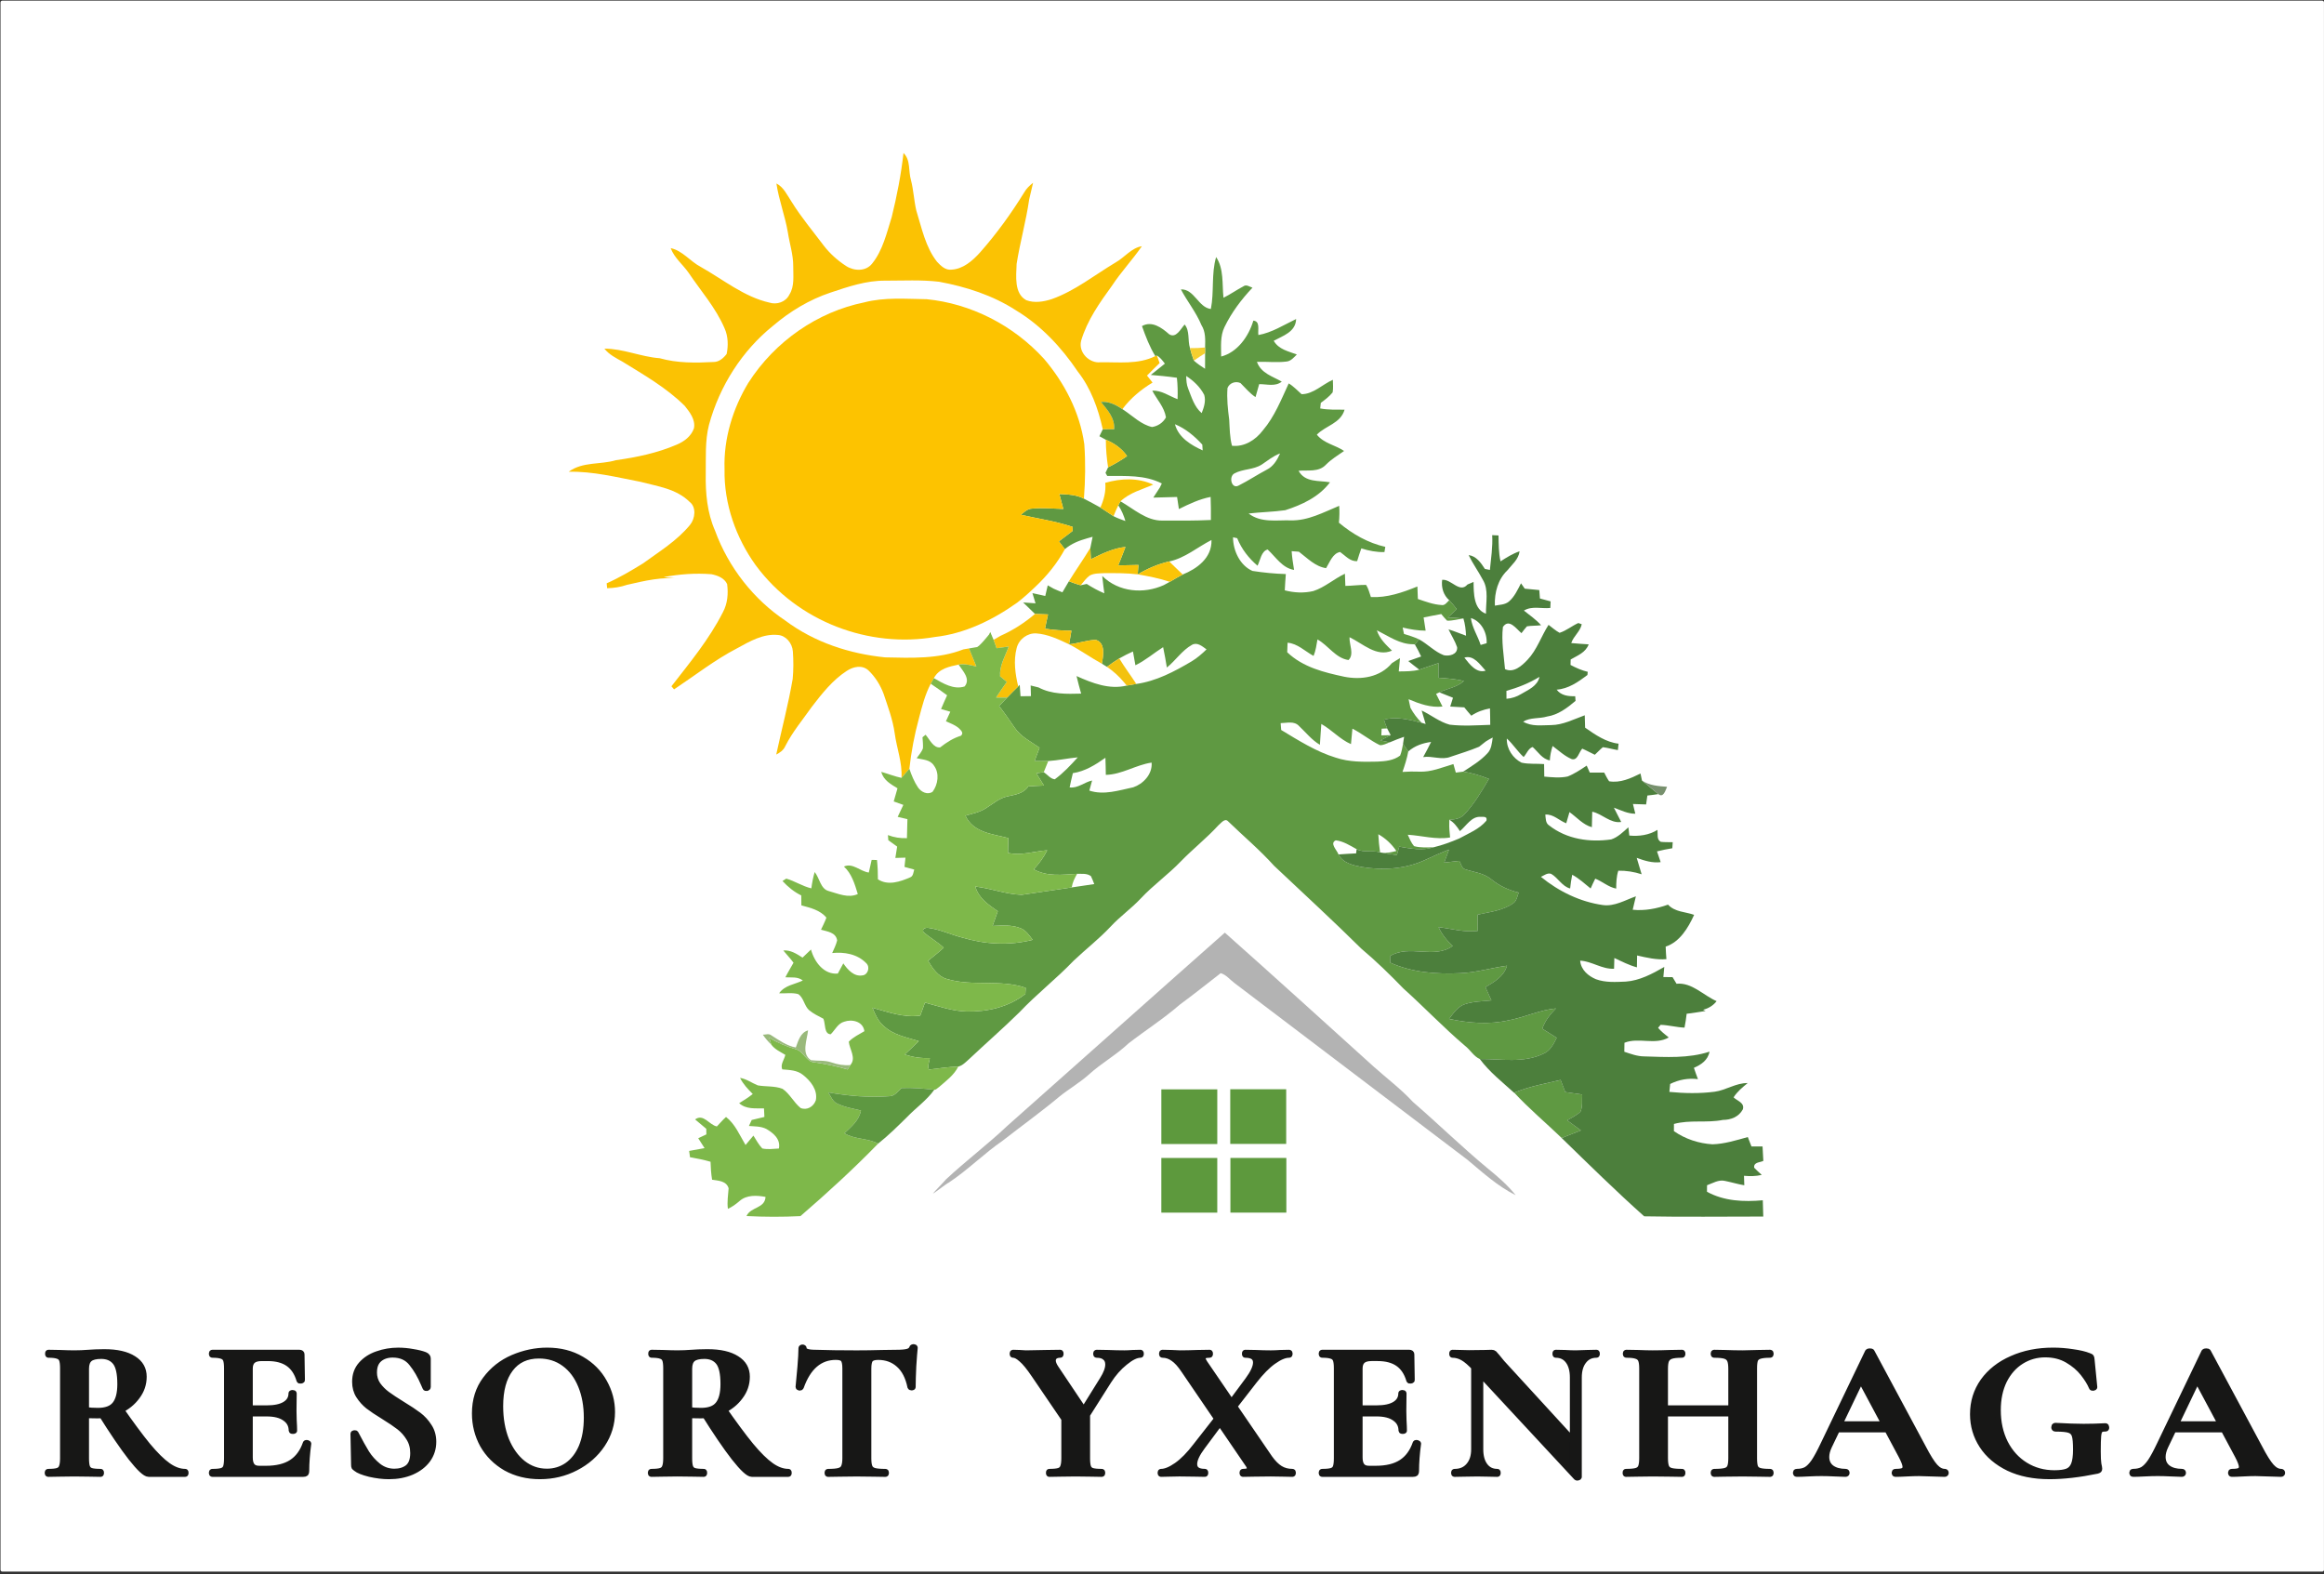 <?xml version="1.0" encoding="UTF-8" standalone="no"?>
<!-- Created with Inkscape (http://www.inkscape.org/) -->

<svg
   width="756"
   height="512"
   viewBox="0 0 200.025 135.467"
   version="1.1"
   id="svg1"
   xml:space="preserve"
   inkscape:export-filename="yxenhaga-logo.png"
   inkscape:export-xdpi="24"
   inkscape:export-ydpi="24"
   inkscape:version="1.3.2 (091e20e, 2023-11-25, custom)"
   sodipodi:docname="yxenhaga-logo.svg"
   xmlns:inkscape="http://www.inkscape.org/namespaces/inkscape"
   xmlns:sodipodi="http://sodipodi.sourceforge.net/DTD/sodipodi-0.dtd"
   xmlns="http://www.w3.org/2000/svg"
   xmlns:svg="http://www.w3.org/2000/svg"><rect x="0" y="0" width="200.025" height="135.467" fill="#333333" stroke="none"/><sodipodi:namedview
     id="namedview1"
     pagecolor="#ffffff"
     bordercolor="#000000"
     borderopacity="0.25"
     inkscape:showpageshadow="2"
     inkscape:pageopacity="0.0"
     inkscape:pagecheckerboard="0"
     inkscape:deskcolor="#d1d1d1"
     inkscape:document-units="mm"
     showguides="true"
     inkscape:zoom="0.72426347"
     inkscape:cx="319.63506"
     inkscape:cy="301.68579"
     inkscape:window-width="1920"
     inkscape:window-height="1009"
     inkscape:window-x="-8"
     inkscape:window-y="-8"
     inkscape:window-maximized="1"
     inkscape:current-layer="layer1" /><defs
     id="defs1" /><g
     inkscape:label="Layer 1"
     inkscape:groupmode="layer"
     id="layer1"
     transform="translate(-77.748,-73.399)"><rect
       style="fill:#ffffff;stroke:#ffffff;stroke-width:0.298;stroke-linejoin:round;fill-opacity:1"
       id="rect2"
       width="199.68"
       height="134.895"
       x="77.941"
       y="73.604" /><rect
       style="fill:#ff0000;fill-opacity:0;stroke:#000000;stroke-width:0;stroke-linejoin:round"
       id="rect1"
       width="200.453"
       height="134.841"
       x="77.232"
       y="73.916" /><path
       style="font-weight:bold;font-size:17.185px;font-family:'Cormorant Garamond';-inkscape-font-specification:'Cormorant Garamond Bold';letter-spacing:1.751px;fill:#171716;stroke:#171716;stroke-width:0.5;stroke-linejoin:round"
       d="m 88.075,205.81 q -0.395,0 -1.461,-1.426 -1.065,-1.444 -2.578,-4.004 l 1.581,-0.481 q 1.426,2.165 2.372,3.385 0.962,1.22 1.701,1.77 0.739,0.55 1.444,0.55 0.034,0 0.034,0.103 0,0.103 -0.034,0.103 z m -3.695,-10.792 q 1.564,0 2.423,0.584 0.859,0.567 0.859,1.598 0,0.98 -0.567,1.77 -0.55,0.791 -1.444,1.237 -0.894,0.43 -1.873,0.43 -0.67,0 -0.945,-0.017 v 3.798 q 0,0.533 0.086,0.773 0.086,0.241 0.327,0.327 0.258,0.086 0.808,0.086 0.034,0 0.034,0.103 0,0.103 -0.034,0.103 -0.567,0 -0.894,-0.017 l -1.306,-0.017 -1.255,0.017 q -0.344,0.017 -0.928,0.017 -0.052,0 -0.052,-0.103 0,-0.103 0.052,-0.103 0.55,0 0.791,-0.086 0.258,-0.086 0.344,-0.327 0.103,-0.258 0.103,-0.773 v -7.957 q 0,-0.516 -0.086,-0.756 -0.086,-0.241 -0.344,-0.327 -0.258,-0.103 -0.791,-0.103 -0.034,0 -0.034,-0.103 0,-0.103 0.034,-0.103 l 0.911,0.017 q 0.791,0.034 1.255,0.034 0.584,0 1.22,-0.052 0.223,-0.017 0.55,-0.034 0.344,-0.017 0.756,-0.017 z m 1.323,2.836 q 0,-1.409 -0.412,-1.942 -0.412,-0.533 -1.186,-0.533 -0.687,0 -0.98,0.258 -0.292,0.258 -0.292,0.859 v 3.643 q 0.412,0.069 0.997,0.069 0.997,0 1.426,-0.55 0.447,-0.567 0.447,-1.804 z m 7.714,7.957 q -0.052,0 -0.052,-0.103 0,-0.103 0.052,-0.103 0.55,0 0.791,-0.086 0.258,-0.086 0.344,-0.327 0.086,-0.258 0.086,-0.773 v -7.957 q 0,-0.516 -0.086,-0.756 -0.086,-0.241 -0.344,-0.327 -0.258,-0.103 -0.791,-0.103 -0.052,0 -0.052,-0.103 0,-0.103 0.052,-0.103 h 7.287 q 0.172,0 0.172,0.155 l 0.034,2.286 q 0,0.034 -0.103,0.052 -0.086,0.017 -0.103,-0.034 -0.275,-0.997 -0.928,-1.478 -0.653,-0.481 -1.719,-0.481 h -0.516 q -0.516,0 -0.756,0.223 -0.241,0.223 -0.241,0.687 v 7.871 q 0,0.498 0.189,0.739 0.189,0.241 0.601,0.241 h 0.567 q 1.34,0 2.148,-0.55 0.808,-0.55 1.186,-1.701 0,-0.034 0.069,-0.034 0.052,0 0.086,0.034 0.052,0.017 0.052,0.034 -0.172,1.34 -0.172,2.44 0,0.137 -0.052,0.206 -0.052,0.051 -0.206,0.051 z m 6.634,-3.832 q 0,-0.705 -0.55,-1.1 -0.533,-0.412 -1.547,-0.412 h -2.32 v -0.481 h 2.337 q 0.997,0 1.529,-0.344 0.533,-0.344 0.533,-0.962 0,-0.052 0.086,-0.052 0.103,0 0.103,0.052 l -0.017,1.547 0.017,0.825 q 0.034,0.584 0.034,0.928 0,0.034 -0.103,0.034 -0.103,0 -0.103,-0.034 z m 6.889,-5.173 q 0,0.619 0.309,1.1 0.327,0.481 0.791,0.842 0.464,0.361 1.255,0.876 0.859,0.55 1.375,0.962 0.516,0.412 0.876,1.014 0.361,0.584 0.361,1.358 0,0.894 -0.481,1.598 -0.481,0.687 -1.34,1.083 -0.842,0.378 -1.89,0.378 -0.756,0 -1.615,-0.206 -0.842,-0.223 -1.134,-0.481 -0.086,-0.069 -0.137,-0.12 -0.034,-0.069 -0.034,-0.206 l -0.052,-2.732 v -0.017 q 0,-0.069 0.086,-0.069 0.086,-0.017 0.103,0.052 0.516,1.048 0.894,1.701 0.395,0.653 0.98,1.151 0.601,0.498 1.358,0.498 0.687,0 1.134,-0.361 0.447,-0.378 0.447,-1.272 0,-0.756 -0.344,-1.323 -0.327,-0.567 -0.808,-0.962 -0.481,-0.395 -1.323,-0.945 -0.825,-0.533 -1.289,-0.911 -0.447,-0.378 -0.773,-0.911 -0.327,-0.533 -0.327,-1.255 0,-0.911 0.516,-1.53 0.533,-0.636 1.358,-0.928 0.825,-0.309 1.736,-0.309 0.601,0 1.22,0.12 0.619,0.103 0.997,0.258 0.155,0.069 0.206,0.155 0.052,0.069 0.052,0.189 v 2.526 q 0,0.052 -0.086,0.086 -0.086,0.017 -0.103,-0.034 l -0.137,-0.327 q -0.43,-1.083 -1.014,-1.839 -0.567,-0.756 -1.598,-0.756 -0.687,0 -1.134,0.395 -0.43,0.395 -0.43,1.151 z m 13.901,9.211 q -1.598,0 -2.853,-0.739 -1.237,-0.756 -1.925,-2.028 -0.67,-1.289 -0.67,-2.801 0,-1.77 0.894,-3.025 0.894,-1.272 2.286,-1.908 1.409,-0.636 2.87,-0.636 1.633,0 2.87,0.773 1.237,0.756 1.89,2.011 0.67,1.255 0.67,2.664 0,1.564 -0.825,2.87 -0.825,1.306 -2.217,2.062 -1.375,0.756 -2.99,0.756 z m 0.567,-0.43 q 0.962,0 1.719,-0.55 0.773,-0.567 1.203,-1.633 0.43,-1.083 0.43,-2.578 0,-1.581 -0.481,-2.818 -0.481,-1.255 -1.392,-1.959 -0.911,-0.705 -2.131,-0.705 -1.564,0 -2.406,1.186 -0.842,1.169 -0.842,3.282 0,1.667 0.498,2.99 0.516,1.306 1.392,2.045 0.894,0.739 2.011,0.739 z m 17.166,0.223 q -0.395,0 -1.461,-1.426 -1.065,-1.444 -2.578,-4.004 l 1.581,-0.481 q 1.426,2.165 2.372,3.385 0.962,1.22 1.701,1.77 0.739,0.55 1.444,0.55 0.034,0 0.034,0.103 0,0.103 -0.034,0.103 z m -3.695,-10.792 q 1.564,0 2.423,0.584 0.859,0.567 0.859,1.598 0,0.98 -0.567,1.77 -0.55,0.791 -1.444,1.237 -0.894,0.43 -1.873,0.43 -0.67,0 -0.945,-0.017 v 3.798 q 0,0.533 0.086,0.773 0.086,0.241 0.327,0.327 0.258,0.086 0.808,0.086 0.034,0 0.034,0.103 0,0.103 -0.034,0.103 -0.567,0 -0.894,-0.017 l -1.306,-0.017 -1.255,0.017 q -0.344,0.017 -0.928,0.017 -0.052,0 -0.052,-0.103 0,-0.103 0.052,-0.103 0.55,0 0.791,-0.086 0.258,-0.086 0.344,-0.327 0.103,-0.258 0.103,-0.773 v -7.957 q 0,-0.516 -0.086,-0.756 -0.086,-0.241 -0.344,-0.327 -0.258,-0.103 -0.791,-0.103 -0.034,0 -0.034,-0.103 0,-0.103 0.034,-0.103 l 0.911,0.017 q 0.791,0.034 1.255,0.034 0.584,0 1.22,-0.052 0.223,-0.017 0.55,-0.034 0.344,-0.017 0.756,-0.017 z m 1.323,2.836 q 0,-1.409 -0.412,-1.942 -0.412,-0.533 -1.186,-0.533 -0.687,0 -0.98,0.258 -0.292,0.258 -0.292,0.859 v 3.643 q 0.412,0.069 0.997,0.069 0.997,0 1.426,-0.55 0.447,-0.567 0.447,-1.804 z m 9.415,-2.389 q -2.045,0 -2.939,2.664 -0.017,0.052 -0.103,0.052 -0.086,-0.017 -0.086,-0.069 0.069,-0.687 0.155,-1.77 0.086,-1.1 0.086,-1.65 0,-0.086 0.086,-0.086 0.103,0 0.103,0.086 0,0.378 0.98,0.378 1.478,0.052 3.454,0.052 1.014,0 2.148,-0.034 l 1.169,-0.017 q 0.653,0 0.945,-0.086 0.309,-0.086 0.395,-0.344 0.017,-0.069 0.103,-0.069 0.103,0 0.103,0.069 -0.052,0.516 -0.12,1.65 -0.051,1.134 -0.051,1.822 0,0.051 -0.086,0.051 -0.086,0 -0.103,-0.051 -0.258,-1.323 -0.962,-1.976 -0.705,-0.67 -1.736,-0.67 -0.498,0 -0.67,0.223 -0.155,0.206 -0.155,0.808 v 7.922 q 0,0.533 0.103,0.773 0.103,0.241 0.395,0.327 0.292,0.086 0.928,0.086 0.052,0 0.052,0.103 0,0.103 -0.052,0.103 -0.619,0 -0.98,-0.017 l -1.426,-0.017 -1.392,0.017 q -0.361,0.017 -0.997,0.017 -0.051,0 -0.051,-0.103 0,-0.103 0.051,-0.103 0.619,0 0.911,-0.086 0.309,-0.086 0.412,-0.327 0.12,-0.258 0.12,-0.773 v -7.957 q 0,-0.584 -0.155,-0.791 -0.155,-0.206 -0.636,-0.206 z m 22.336,1.976 q 0.464,-0.773 0.464,-1.323 0,-0.412 -0.258,-0.619 -0.241,-0.223 -0.705,-0.223 -0.052,0 -0.052,-0.103 0,-0.103 0.052,-0.103 l 0.911,0.017 q 0.791,0.034 1.409,0.034 0.292,0 0.705,-0.034 l 0.636,-0.017 q 0.034,0 0.034,0.103 0,0.103 -0.034,0.103 -0.533,0 -1.306,0.67 -0.773,0.653 -1.375,1.65 l -2.234,3.729 -0.361,-0.292 z m -5.723,-0.395 q -0.636,-0.997 -1.065,-1.375 -0.412,-0.395 -0.705,-0.395 -0.052,0 -0.052,-0.103 0,-0.103 0.052,-0.103 l 0.533,0.017 q 0.378,0.034 0.533,0.034 0.601,0 1.736,-0.034 l 1.134,-0.017 q 0.034,0 0.034,0.103 0,0.103 -0.034,0.103 -0.292,0 -0.464,0.137 -0.155,0.137 -0.155,0.361 0,0.275 0.241,0.653 l 2.475,3.901 -1.65,0.773 z m 4.417,3.282 v 4.09 q 0,0.533 0.086,0.773 0.086,0.241 0.327,0.327 0.258,0.086 0.808,0.086 0.051,0 0.051,0.103 0,0.103 -0.051,0.103 -0.567,0 -0.894,-0.017 l -1.289,-0.017 -1.272,0.017 q -0.344,0.017 -0.928,0.017 -0.034,0 -0.034,-0.103 0,-0.103 0.034,-0.103 0.55,0 0.808,-0.086 0.258,-0.086 0.344,-0.327 0.103,-0.258 0.103,-0.773 v -3.935 z m 13.059,5.482 q -0.051,0 -0.051,-0.103 0,-0.103 0.051,-0.103 0.567,0 0.567,-0.292 0,-0.155 -0.155,-0.378 l -5.345,-8.283 q -0.464,-0.739 -0.894,-1.048 -0.43,-0.327 -0.911,-0.327 -0.051,0 -0.051,-0.103 0,-0.103 0.051,-0.103 l 0.739,0.017 q 0.481,0.034 0.722,0.034 0.601,0 1.495,-0.034 l 0.98,-0.017 q 0.034,0 0.034,0.103 0,0.103 -0.034,0.103 -0.584,0 -0.584,0.292 0,0.137 0.155,0.395 l 5.448,8.421 q 0.43,0.636 0.876,0.928 0.447,0.292 1.031,0.292 0.052,0 0.052,0.103 0,0.103 -0.052,0.103 -0.498,0 -0.773,-0.017 l -1.031,-0.017 -1.409,0.017 q -0.327,0.017 -0.911,0.017 z m -6.857,0 q -0.052,0 -0.052,-0.103 0,-0.103 0.052,-0.103 0.533,0 1.306,-0.567 0.773,-0.567 1.615,-1.736 l 2.114,-2.853 0.309,0.241 -1.908,2.715 q -0.67,0.945 -0.67,1.529 0,0.67 0.894,0.67 0.034,0 0.034,0.103 0,0.103 -0.034,0.103 -0.567,0 -0.859,-0.017 l -1.272,-0.017 -0.808,0.017 q -0.223,0.017 -0.722,0.017 z m 5.362,-5.602 1.908,-2.715 q 0.67,-0.962 0.67,-1.547 0,-0.67 -0.894,-0.67 -0.034,0 -0.034,-0.103 0,-0.103 0.034,-0.103 l 0.859,0.017 q 0.687,0.034 1.272,0.034 0.361,0 0.808,-0.034 l 0.722,-0.017 q 0.051,0 0.051,0.103 0,0.103 -0.051,0.103 -0.55,0 -1.323,0.584 -0.756,0.567 -1.615,1.736 l -2.097,2.853 z m 8.126,5.602 q -0.052,0 -0.052,-0.103 0,-0.103 0.052,-0.103 0.55,0 0.791,-0.086 0.258,-0.086 0.344,-0.327 0.086,-0.258 0.086,-0.773 v -7.957 q 0,-0.516 -0.086,-0.756 -0.086,-0.241 -0.344,-0.327 -0.258,-0.103 -0.791,-0.103 -0.052,0 -0.052,-0.103 0,-0.103 0.052,-0.103 h 7.287 q 0.172,0 0.172,0.155 l 0.034,2.286 q 0,0.034 -0.103,0.052 -0.086,0.017 -0.103,-0.034 -0.275,-0.997 -0.928,-1.478 -0.653,-0.481 -1.719,-0.481 h -0.516 q -0.516,0 -0.756,0.223 -0.241,0.223 -0.241,0.687 v 7.871 q 0,0.498 0.189,0.739 0.189,0.241 0.601,0.241 h 0.567 q 1.34,0 2.148,-0.55 0.808,-0.55 1.186,-1.701 0,-0.034 0.069,-0.034 0.052,0 0.086,0.034 0.052,0.017 0.052,0.034 -0.172,1.34 -0.172,2.44 0,0.137 -0.052,0.206 -0.052,0.051 -0.206,0.051 z m 6.634,-3.832 q 0,-0.705 -0.55,-1.1 -0.533,-0.412 -1.547,-0.412 h -2.32 v -0.481 h 2.337 q 0.997,0 1.529,-0.344 0.533,-0.344 0.533,-0.962 0,-0.052 0.086,-0.052 0.103,0 0.103,0.052 l -0.017,1.547 0.017,0.825 q 0.034,0.584 0.034,0.928 0,0.034 -0.103,0.034 -0.103,0 -0.103,-0.034 z m 6.081,-6.513 0.516,0.034 v 8.129 q 0,0.911 0.378,1.444 0.378,0.533 1.048,0.533 0.034,0 0.034,0.103 0,0.103 -0.034,0.103 -0.481,0 -0.739,-0.017 l -0.928,-0.017 -1.065,0.017 q -0.292,0.017 -0.842,0.017 -0.051,0 -0.051,-0.103 0,-0.103 0.051,-0.103 0.756,0 1.186,-0.533 0.447,-0.533 0.447,-1.444 z m 8.764,10.603 q 0,0.052 -0.086,0.069 -0.069,0.017 -0.103,-0.017 l -8.472,-9.641 q -0.601,-0.687 -1.031,-0.945 -0.43,-0.258 -0.876,-0.258 -0.034,0 -0.034,-0.103 0,-0.103 0.034,-0.103 l 0.722,0.017 q 0.223,0.017 0.653,0.017 l 1.306,-0.017 q 0.241,-0.017 0.584,-0.017 0.137,0 0.206,0.069 0.069,0.069 0.241,0.292 0.292,0.395 0.412,0.533 l 6.307,7.269 z m 0,0 -0.498,-0.516 v -8.283 q 0,-0.928 -0.378,-1.461 -0.378,-0.533 -1.048,-0.533 -0.034,0 -0.034,-0.103 0,-0.103 0.034,-0.103 l 0.739,0.017 q 0.55,0.034 0.928,0.034 0.344,0 0.962,-0.034 l 0.773,-0.017 q 0.034,0 0.034,0.103 0,0.103 -0.034,0.103 -0.687,0 -1.083,0.55 -0.395,0.533 -0.395,1.444 z m 12.766,-9.572 q 0,-0.516 -0.103,-0.756 -0.103,-0.258 -0.395,-0.361 -0.292,-0.103 -0.928,-0.103 -0.052,0 -0.052,-0.103 0,-0.103 0.052,-0.103 l 0.842,0.017 q 0.859,0.034 1.547,0.034 0.464,0 1.323,-0.034 l 0.962,-0.017 q 0.052,0 0.052,0.103 0,0.103 -0.052,0.103 -0.584,0 -0.876,0.103 -0.275,0.086 -0.378,0.327 -0.086,0.241 -0.086,0.756 v 7.957 q 0,0.516 0.086,0.773 0.103,0.241 0.378,0.327 0.275,0.086 0.876,0.086 0.052,0 0.052,0.103 0,0.103 -0.052,0.103 -0.601,0 -0.962,-0.017 l -1.323,-0.017 -1.547,0.017 q -0.309,0.017 -0.842,0.017 -0.052,0 -0.052,-0.103 0,-0.103 0.052,-0.103 0.636,0 0.928,-0.086 0.292,-0.086 0.395,-0.327 0.103,-0.241 0.103,-0.773 z m -6.565,3.489 h 7.441 v 0.481 h -7.441 z m -0.894,-3.523 q 0,-0.516 -0.103,-0.756 -0.103,-0.241 -0.378,-0.327 -0.258,-0.103 -0.842,-0.103 -0.052,0 -0.052,-0.103 0,-0.103 0.052,-0.103 l 0.928,0.017 q 0.791,0.034 1.272,0.034 0.653,0 1.512,-0.034 l 0.945,-0.017 q 0.034,0 0.034,0.103 0,0.103 -0.034,0.103 -0.619,0 -0.911,0.103 -0.292,0.103 -0.412,0.361 -0.103,0.241 -0.103,0.756 v 7.922 q 0,0.516 0.103,0.773 0.103,0.241 0.395,0.327 0.292,0.086 0.928,0.086 0.034,0 0.034,0.103 0,0.103 -0.034,0.103 -0.601,0 -0.962,-0.017 l -1.495,-0.017 -1.289,0.017 q -0.344,0.017 -0.945,0.017 -0.034,0 -0.034,-0.103 0,-0.103 0.034,-0.103 0.601,0 0.876,-0.086 0.275,-0.086 0.378,-0.327 0.103,-0.258 0.103,-0.773 z m 16.203,4.932 h 4.949 l 0.12,0.481 h -5.327 z m 9.125,4.21 q 0.086,0 0.086,0.103 0,0.103 -0.086,0.103 -0.344,0 -1.065,-0.034 -0.756,-0.034 -1.083,-0.034 -0.43,0 -1.048,0.034 -0.584,0.034 -0.928,0.034 -0.069,0 -0.069,-0.103 0,-0.103 0.069,-0.103 0.447,0 0.636,-0.086 0.206,-0.103 0.206,-0.344 0,-0.292 -0.344,-0.98 l -3.489,-6.891 0.842,-1.478 -3.42,7.544 q -0.223,0.498 -0.223,0.928 0,0.619 0.43,0.962 0.447,0.344 1.186,0.344 0.086,0 0.086,0.103 0,0.103 -0.086,0.103 -0.309,0 -0.894,-0.034 -0.653,-0.034 -1.134,-0.034 -0.464,0 -1.117,0.034 -0.584,0.034 -0.945,0.034 -0.069,0 -0.069,-0.103 0,-0.103 0.069,-0.103 0.481,0 0.808,-0.189 0.327,-0.206 0.653,-0.705 0.327,-0.516 0.773,-1.512 l 3.729,-8.197 q 0.034,-0.052 0.155,-0.052 0.137,0 0.155,0.052 l 4.296,8.455 q 0.601,1.22 0.997,1.684 0.395,0.464 0.825,0.464 z m 8.762,0.412 q -1.959,0 -3.403,-0.722 -1.444,-0.739 -2.217,-1.993 -0.773,-1.255 -0.773,-2.784 0,-1.633 0.859,-2.921 0.876,-1.289 2.406,-1.994 1.529,-0.722 3.437,-0.722 0.825,0 1.65,0.137 0.825,0.12 1.323,0.327 0.189,0.069 0.206,0.12 0.034,0.034 0.052,0.275 l 0.223,2.389 q 0,0.052 -0.103,0.069 -0.086,0.017 -0.103,-0.052 -0.223,-0.567 -0.722,-1.237 -0.498,-0.67 -1.306,-1.169 -0.808,-0.498 -1.873,-0.498 -1.1,0 -2.011,0.601 -0.911,0.601 -1.444,1.719 -0.516,1.117 -0.516,2.595 0,1.615 0.601,2.887 0.619,1.272 1.701,1.976 1.083,0.705 2.44,0.705 0.705,0 1.083,-0.155 0.378,-0.155 0.55,-0.601 0.172,-0.447 0.172,-1.323 0,-0.894 -0.103,-1.237 -0.103,-0.361 -0.447,-0.481 -0.327,-0.12 -1.169,-0.12 -0.103,0 -0.103,-0.137 0,-0.052 0.017,-0.086 0.034,-0.052 0.069,-0.052 1.461,0.086 2.372,0.086 0.876,0 1.822,-0.052 0.069,0 0.069,0.12 0.017,0.12 -0.069,0.12 -0.309,-0.017 -0.447,0.12 -0.12,0.12 -0.155,0.516 -0.034,0.395 -0.034,1.375 0,0.773 0.052,1.1 0.069,0.327 0.069,0.412 0,0.103 -0.034,0.137 -0.034,0.034 -0.155,0.069 -2.217,0.481 -3.987,0.481 z m 10.275,-4.623 h 4.949 l 0.12,0.481 h -5.327 z m 9.125,4.21 q 0.086,0 0.086,0.103 0,0.103 -0.086,0.103 -0.344,0 -1.065,-0.034 -0.756,-0.034 -1.083,-0.034 -0.43,0 -1.048,0.034 -0.584,0.034 -0.928,0.034 -0.069,0 -0.069,-0.103 0,-0.103 0.069,-0.103 0.447,0 0.636,-0.086 0.206,-0.103 0.206,-0.344 0,-0.292 -0.344,-0.98 l -3.489,-6.891 0.842,-1.478 -3.42,7.544 q -0.223,0.498 -0.223,0.928 0,0.619 0.43,0.962 0.447,0.344 1.186,0.344 0.086,0 0.086,0.103 0,0.103 -0.086,0.103 -0.309,0 -0.894,-0.034 -0.653,-0.034 -1.134,-0.034 -0.464,0 -1.117,0.034 -0.584,0.034 -0.945,0.034 -0.069,0 -0.069,-0.103 0,-0.103 0.069,-0.103 0.481,0 0.808,-0.189 0.327,-0.206 0.653,-0.705 0.327,-0.516 0.773,-1.512 l 3.729,-8.197 q 0.034,-0.052 0.155,-0.052 0.137,0 0.155,0.052 l 4.296,8.455 q 0.601,1.22 0.997,1.684 0.395,0.464 0.825,0.464 z"
       id="text1"
       transform="scale(1.028,0.973)"
       aria-label="RESORT YXENHAGA" /><g
       id="g1"
       transform="translate(6.338,7.938)"><rect
         style="fill:#5d993d;fill-opacity:1;stroke:none;stroke-width:0;stroke-linejoin:round;stroke-dasharray:none;stroke-opacity:1"
         id="rect77-4"
         width="4.815"
         height="4.705"
         x="177.31"
         y="165.113" /><rect
         style="fill:#5d993d;fill-opacity:1;stroke:none;stroke-width:0;stroke-linejoin:round;stroke-dasharray:none;stroke-opacity:1"
         id="rect77-6"
         width="4.815"
         height="4.705"
         x="171.365"
         y="165.115" /><rect
         style="fill:#5d993d;fill-opacity:1;stroke:none;stroke-width:0;stroke-linejoin:round;stroke-dasharray:none;stroke-opacity:1"
         id="rect77-9"
         width="4.815"
         height="4.705"
         x="177.297"
         y="159.2" /><rect
         style="fill:#5d993d;fill-opacity:1;stroke:none;stroke-width:0;stroke-linejoin:round;stroke-dasharray:none;stroke-opacity:1"
         id="rect77"
         width="4.815"
         height="4.705"
         x="171.366"
         y="159.21" /><g
         id="#fbc203ff"
         transform="matrix(0.178,0,0,0.194,116.986,78.094)"><path
           fill="#fbc203"
           opacity="1"
           d="m 180.82,2.76 c 3.53,3.05 2.31,8 3.62,12.02 1.25,4.42 1.45,9.04 2.57,13.48 2.65,7.83 4.48,16.29 10.01,22.72 1.84,1.85 4.16,3.86 6.97,3.52 5.51,-0.22 10.17,-3.85 13.87,-7.65 7.91,-8.2 14.99,-17.18 21.35,-26.63 1.08,-1.73 2.62,-3.07 4.27,-4.24 l -1.88,7.37 c -1.5,9.63 -4.43,19 -6.07,28.6 -0.23,5.51 -1.26,13.16 4.69,16.11 3.95,1.35 8.42,0.68 12.36,-0.51 11.11,-3.61 20.61,-10.64 30.76,-16.21 4.36,-2.23 7.7,-6.51 12.75,-7.23 -4.56,6.05 -10.03,11.36 -14.46,17.53 -5.91,7.49 -11.95,15.24 -14.92,24.43 -1.43,5.34 4.19,10.04 9.25,9.52 8.9,-0.13 18.3,1.09 26.65,-2.74 l 0.74,-0.26 c 0.43,1.12 0.88,2.23 1.33,3.35 -2.07,1.82 -4.1,3.67 -6.1,5.55 0.89,1.03 1.77,2.07 2.67,3.11 -5.48,3.05 -10.62,6.88 -14.57,11.79 -3.13,-1.95 -6.58,-3.54 -10.37,-3.21 3.07,3.48 6.79,7.03 6.38,12.12 -1.84,0.03 -3.67,0.04 -5.5,0.03 -2.22,-9.21 -5.8,-18.29 -12.04,-25.55 -7.98,-10.9 -17.96,-20.6 -29.84,-27.17 -11.37,-6.77 -24.32,-10.54 -37.3,-12.74 -8.63,-0.92 -17.34,-0.48 -26.01,-0.48 -9.1,-0.09 -17.86,2.65 -26.47,5.29 -10.17,3.11 -19.62,8.31 -27.97,14.87 -14.61,10.81 -25.65,26.4 -30.8,43.85 -1.95,7.02 -1.43,14.39 -1.55,21.6 -0.18,8.6 0.7,17.41 4.48,25.26 6.57,16.54 18.87,30.63 34,39.93 14.22,9.73 31.22,14.74 48.27,16.31 12.66,0.25 25.72,0.79 37.84,-3.55 0.68,-0.11 2.03,-0.32 2.7,-0.42 1.23,2.66 2.41,5.34 3.57,8.03 -2.82,-0.61 -5.7,-1.32 -8.6,-0.85 -4.41,0.86 -9.51,1.72 -11.95,6 -0.54,0.81 -1.05,1.64 -1.52,2.49 -2.75,4.79 -4.23,10.14 -5.73,15.42 -2.16,7.28 -3.7,14.76 -4.6,22.3 -1.27,1.34 -2.54,2.68 -3.82,4.03 0.45,-6.83 -2.31,-13.15 -3.28,-19.79 -0.92,-6.09 -3.31,-11.8 -5.38,-17.55 -1.62,-3.94 -4.14,-7.58 -7.35,-10.37 -3.08,-2.53 -7.38,-1.63 -10.51,0.3 -6.7,3.98 -11.88,9.96 -16.82,15.88 -4.4,5.73 -9.34,11.1 -12.85,17.46 -0.87,1.83 -2.6,2.89 -4.37,3.73 2.61,-11.18 5.85,-22.25 7.96,-33.55 0.41,-4.03 0.4,-8.11 0.09,-12.15 -0.27,-3.77 -3.47,-7.16 -7.29,-7.35 -7.06,-0.64 -13.53,2.81 -19.63,5.89 -10.74,5.1 -20.42,12.08 -30.53,18.25 -0.32,-0.35 -0.95,-1.03 -1.27,-1.37 8.88,-10.5 18.23,-20.8 24.91,-32.9 2.21,-3.75 2.64,-8.2 2.02,-12.44 -1.41,-2.78 -4.72,-3.83 -7.57,-4.38 -7.73,-0.56 -15.5,-0.04 -23.14,1.29 2.73,0.29 5.47,0.49 8.2,0.77 -8.76,-1.09 -17.37,0.87 -25.89,2.65 -3.11,0.99 -6.35,1.44 -9.62,1.5 -0.06,-0.54 -0.17,-1.63 -0.23,-2.17 6.1,-2.46 11.9,-5.63 17.62,-8.86 7.86,-5.27 16.33,-9.95 22.71,-17.08 2.46,-2.76 3.14,-7.84 -0.21,-10.18 -6.52,-5.91 -15.6,-6.89 -23.79,-8.91 -11.49,-2.02 -22.96,-4.7 -34.7,-4.46 6.81,-4.57 15.27,-3.05 22.83,-5.12 10.03,-1.29 20.08,-3.2 29.51,-6.94 3.46,-1.35 6.83,-3.59 8.23,-7.18 0.85,-3.9 -2.09,-7.25 -4.45,-9.99 -8.94,-8.12 -19.74,-13.72 -30.17,-19.64 -3.09,-1.59 -6.35,-3.05 -8.68,-5.74 9.07,-0.02 17.71,3.65 26.75,4.25 8.51,2.21 17.38,2.09 26.1,1.67 2.55,0 4.7,-1.67 6.26,-3.55 0.86,-3.74 0.73,-7.91 -1.01,-11.41 -4.27,-9.15 -11.41,-16.47 -17.32,-24.54 -2.82,-3.75 -6.9,-6.55 -8.72,-11.01 5.66,1.08 9.42,5.86 14.44,8.28 10.93,5.63 21.06,13.36 33.32,15.89 3.51,1.02 7.88,-0.21 9.64,-3.58 2.56,-3.69 1.81,-8.33 1.85,-12.55 0.04,-5.12 -1.76,-9.99 -2.59,-14.99 -1.36,-7.37 -4.34,-14.34 -5.55,-21.74 3.5,1.61 5.21,5.18 7.36,8.14 4.63,6.88 10.27,12.98 15.5,19.39 3.03,3.63 6.77,6.65 10.81,9.07 3.83,2.29 9.62,2.55 12.68,-1.13 5.08,-5.81 6.98,-13.48 9.42,-20.61 2.5,-9.32 4.52,-18.79 5.68,-28.37 z"
           id="path2"
           sodipodi:nodetypes="cccccccccccccccccccccccccccccccccccccccccccccccccccccccccccccccccccccccccccccccccccccccccccccccc" /></g><g
         id="#5f9942ff"
         transform="matrix(0.178,0,0,0.194,116.986,78.094)"
         style="stroke:none"><path
           fill="#5f9942"
           opacity="1"
           d="m 329.45,71.94 c 1.65,-7.6 0.15,-15.56 2.54,-23.02 3.81,5.16 2.86,12.01 3.56,18.05 3.31,-1.49 6.34,-3.49 9.6,-5.05 1.47,-1.03 3,0.18 4.42,0.58 -5.3,5.15 -10.08,10.92 -13.54,17.49 -2.14,4 -1.61,8.68 -1.6,13.05 7.64,-1.78 13.24,-8.7 15.56,-15.92 3.44,0.27 2.07,4.07 2.43,6.39 6.55,-1.08 12.28,-4.47 18.26,-7.11 -0.17,5.79 -6.6,7.52 -10.84,9.65 2.42,3.89 7.19,4.68 11.18,6.09 -1.45,1.31 -2.88,2.94 -4.96,3.12 -4.76,0.56 -9.56,-0.02 -14.33,0.14 1.95,5.1 7.66,6.45 12,8.78 -3.23,2.35 -7.25,1.06 -10.92,1.11 -0.56,1.92 -1.16,3.83 -1.77,5.75 -2.77,-1.65 -4.89,-4.09 -7.26,-6.22 -2.22,-0.99 -5.28,-0.16 -6.29,2.18 -0.39,4.68 0.16,9.37 0.82,14 0.26,3.89 0.24,7.85 1.36,11.63 5.88,0.59 11.36,-2.47 15,-6.92 5.56,-5.99 8.79,-13.54 12.42,-20.74 2.33,1.24 4.17,3.15 6.23,4.78 5.68,-0.01 10.07,-4.36 15.12,-6.39 0.04,1.85 0.24,3.74 -0.1,5.58 -1.64,1.87 -3.71,3.28 -5.74,4.66 l -0.28,2.48 c 3.89,0.66 7.85,0.52 11.78,0.54 -1.92,6.15 -9.21,7.06 -13.41,11.09 3.5,3.94 8.89,4.55 13.17,7.22 -3,1.93 -6.14,3.65 -8.77,6.09 -3.5,3.44 -8.81,2.31 -13.23,2.7 3.13,5.32 9.98,4.23 15.2,5.11 -5.45,6.61 -13.65,10.01 -21.65,12.38 -5.88,0.76 -11.82,0.83 -17.71,1.47 5.96,4.22 13.44,2.86 20.29,3.04 8.32,0.25 15.92,-3.57 23.5,-6.45 0.21,2.49 0.13,5 -0.13,7.48 6.63,5.11 14.19,9.02 22.43,10.72 -0.1,0.58 -0.31,1.74 -0.41,2.32 -3.81,0.08 -7.55,-0.57 -11.18,-1.64 -0.73,1.86 -1.4,3.74 -2.01,5.64 -3.38,0.26 -5.64,-2.36 -8.24,-4.04 -3.55,0.55 -5.01,4.51 -6.79,7.17 -5.25,-0.71 -9.02,-4.42 -13.15,-7.3 -0.88,-0.06 -2.62,-0.17 -3.5,-0.23 0.19,2.79 0.7,5.55 1.17,8.31 -5.65,-0.81 -8.79,-5.66 -12.79,-9.06 -3.1,0.78 -3.52,4.75 -4.88,7.2 -4.17,-3.26 -7.69,-7.32 -9.83,-12.2 -0.51,-0.11 -1.51,-0.32 -2.02,-0.42 0.02,6.15 3.54,12.6 9.4,14.93 5.33,0.76 10.73,1.25 16.13,1.39 -0.19,2.4 -0.39,4.81 -0.51,7.22 4.5,1.09 9.27,1.3 13.81,0.32 5.52,-1.63 10.02,-5.43 15.27,-7.69 0.09,1.8 0.15,3.6 0.22,5.4 3.34,-0.04 6.68,-0.48 10.03,-0.45 1.13,1.62 1.62,3.57 2.32,5.4 7.81,0.37 15.26,-2 22.48,-4.69 0.09,1.84 0.16,3.7 0.23,5.55 3.73,1.15 7.47,2.47 11.41,2.67 1.64,0.34 2.66,-1.22 3.75,-2.13 1.25,1.29 2.52,2.56 3.65,3.97 -1.39,1.3 -2.88,2.5 -4.35,3.7 2.52,0.09 5.04,0.23 7.57,0.44 -2.64,0.29 -5.25,1.08 -7.92,0.95 -1.01,-0.9 -1.89,-1.94 -2.8,-2.92 -2.86,0.45 -5.69,1.01 -8.53,1.51 0.32,1.95 0.66,3.9 0.98,5.86 -3.75,0 -7.45,-0.6 -11.11,-1.37 0.21,0.93 0.41,1.87 0.63,2.81 2.46,0.71 4.95,1.38 7.3,2.42 -0.68,0.75 -1.35,1.51 -2.01,2.27 l -0.76,-0.11 c -6.52,0.07 -11.97,-3.59 -17.65,-6.19 1.32,3.81 4.42,6.42 7.32,9.03 -7.49,2.98 -14.07,-3.12 -20.53,-5.96 -0.19,3.3 2.38,7.53 -0.48,10.12 -6.2,-0.77 -9.76,-6.46 -15.02,-9.13 -0.47,2.47 -0.84,5 -1.89,7.31 -4.15,-2.07 -7.73,-5.49 -12.57,-5.86 -0.04,1.06 -0.13,3.18 -0.17,4.24 7.7,6.71 17.89,8.94 27.63,10.86 8.05,1.46 17.24,0.3 23.01,-6.05 1.27,-0.77 2.58,-1.48 3.9,-2.2 -0.2,1.96 -0.4,3.93 -0.6,5.89 3.32,-0.03 6.69,0.01 9.94,-0.78 3.11,-0.95 6.18,-2.01 9.31,-2.91 -0.02,2.16 -0.04,4.33 -0.05,6.5 4.13,0.25 8.27,0.57 12.33,1.43 -3.42,2.84 -7.95,3.28 -11.89,5.04 -0.4,0.17 -1.19,0.51 -1.59,0.68 1.04,1.86 2.08,3.73 3.09,5.62 -5.71,0.58 -11.16,-1.22 -16.39,-3.25 0.28,1.28 0.56,2.55 0.9,3.82 1.46,2.46 3.28,4.71 5.41,6.63 -5.91,-1.35 -12.19,-2.94 -18.2,-1.35 0.42,1.31 0.94,2.6 1.53,3.85 -0.67,0.03 -2.01,0.09 -2.67,0.12 -0.04,0.74 -0.11,2.22 -0.15,2.96 1.51,-0.03 3.02,-0.06 4.54,-0.09 -1.66,0.77 -3.32,1.55 -4.98,2.33 1.49,0.28 2.99,0.58 4.49,0.87 -1.57,0.47 -3.11,1.38 -4.79,1.22 -4.62,-2.04 -8.65,-5.18 -13.24,-7.29 -0.26,2.28 -0.46,4.56 -0.7,6.85 -5.32,-2.11 -9.29,-6.37 -14.34,-8.94 -0.29,3.08 -0.42,6.16 -0.68,9.24 -3.91,-2.1 -6.79,-5.48 -10.09,-8.34 -2.38,-2.36 -5.93,-1.3 -8.89,-1.27 0.07,0.76 0.2,2.28 0.26,3.04 8.47,4.68 16.94,9.63 26.32,12.25 6.54,2.03 13.47,1.92 20.24,1.78 3.75,-0.16 7.78,-0.48 10.96,-2.69 0.72,-1.63 1.02,-3.41 1.4,-5.14 0.83,1.11 1.67,2.22 2.53,3.33 -0.63,3.11 -1.68,6.11 -2.8,9.07 2.71,-0.18 5.44,-0.22 8.16,-0.12 5.69,0.26 11.06,-1.92 16.47,-3.36 0.38,1.26 0.77,2.52 1.16,3.79 1.2,-0.15 2.4,-0.29 3.61,-0.44 4.24,0.6 8.37,1.78 12.4,3.22 -3.51,5.53 -7.12,11.12 -11.83,15.72 -1.91,1.97 -4.73,2.29 -7.32,2.4 -0.09,1.93 -0.06,3.86 0.17,5.79 l 0.2,2.08 c -6.88,1.05 -13.64,-0.84 -20.47,-1.21 0.89,1.74 1.67,3.6 3.05,5.05 3.09,0.79 6.33,0.54 9.49,0.51 -5.47,1.6 -11.16,0.61 -16.65,-0.28 -0.39,1.24 -0.77,2.49 -1.15,3.75 -2.45,-0.31 -4.9,-0.68 -7.33,-1.08 2.39,0.33 4.77,-0.21 7.09,-0.75 -2.31,-3.12 -5.29,-5.66 -8.74,-7.43 0.14,2.7 0.45,5.39 0.85,8.06 -3.7,-1.08 -7.79,0.26 -11.32,-1.42 -3.2,-1.65 -6.44,-3.54 -10.09,-3.94 -3.11,1.31 0.56,4.31 1.32,6.27 2.28,3.97 7.13,4.79 11.25,5.57 10.3,1.56 21.19,0.93 30.84,-3.22 3.75,-1.58 7.52,-3.14 11.35,-4.5 -0.77,1.92 -1.55,3.84 -2.32,5.76 2.43,-0.26 4.86,-0.52 7.3,-0.77 0.84,1.31 1.17,3.31 2.88,3.77 4.25,1.28 8.94,1.63 12.6,4.42 3.91,2.94 8.45,4.84 13.22,5.88 -0.67,1.68 -0.98,3.76 -2.67,4.77 -5.11,3.28 -11.34,3.8 -17.15,5.03 0,2.39 0.01,4.79 0.04,7.19 -6.4,0.78 -12.65,-0.99 -18.96,-1.66 1.62,3.28 4.08,6.01 6.85,8.36 -9.17,6.01 -20.81,-0.82 -30.3,4.46 0.01,0.73 0.05,2.2 0.06,2.94 10.66,4.4 22.43,5.17 33.83,4.68 7.66,-0.26 15.08,-2.37 22.66,-3.32 -1.57,4.88 -6.26,7.21 -10.43,9.51 0.94,1.97 1.9,3.93 2.88,5.88 -4.28,0.43 -8.67,0.4 -12.82,1.67 -3.37,1 -5.53,3.94 -7.64,6.54 9.54,1.86 19.47,2.62 29.05,0.56 7.64,-1.32 14.85,-4.53 22.62,-5.21 -2.75,2.57 -5.3,5.41 -6.6,9 2.34,1.33 4.66,2.67 6.98,4.03 -1.53,2.8 -3.23,5.82 -6.38,7.03 -9.69,4.32 -20.56,2.31 -30.81,2.37 -2.88,-1.09 -4.67,-4.13 -7.2,-5.89 -10.28,-8.02 -19.66,-17.08 -29.71,-25.36 -6.55,-6.2 -13.27,-12.21 -20.4,-17.72 -13.8,-12.52 -28.05,-24.53 -42.14,-36.72 -6.94,-7.08 -14.82,-13.13 -22.22,-19.71 -1.63,-1.69 -3.47,0.81 -4.77,1.76 -5.7,5.7 -12.26,10.43 -18.12,15.96 -6.16,5.89 -13.37,10.54 -19.45,16.52 -4.57,4.47 -10.01,7.94 -14.55,12.46 -5.59,5.46 -11.97,9.99 -17.86,15.11 -8.36,8.02 -17.85,14.75 -26.16,22.83 -7.91,7.14 -16.24,13.78 -24.3,20.75 -1.62,1.3 -3.19,2.9 -5.29,3.37 -4.76,0.11 -9.46,0.86 -14.19,1.32 -0.9,-1.56 0.27,-3.45 0.4,-5.1 -4.1,0.15 -8.19,-0.35 -12.09,-1.61 2.28,-1.95 4.56,-3.89 6.77,-5.91 -5.88,-1.7 -12.35,-2.64 -17.09,-6.84 -2.59,-2.02 -4.02,-5.04 -5.31,-7.97 7.57,1.93 15.18,4.52 23.11,3.49 0.75,-1.93 1.52,-3.85 2.29,-5.77 6.62,1.63 13.21,3.78 20.09,3.95 9.95,0.18 20.26,-1.88 28.45,-7.78 0.04,-0.68 0.12,-2.03 0.16,-2.71 -12.38,-3.91 -25.67,-0.49 -38.11,-3.93 -4.2,-1.05 -6.88,-4.64 -9.11,-8.08 2.57,-1.88 5.14,-3.76 7.58,-5.8 -3.05,-2.57 -6.62,-4.43 -9.77,-6.86 -0.96,-1.59 1.21,-2.16 2.41,-1.93 5.64,0.7 10.91,3.05 16.43,4.32 11.03,3.02 22.77,3.59 33.94,0.98 -1.69,-2.01 -3.34,-4.32 -5.94,-5.18 -4.3,-1.6 -8.97,-1.1 -13.45,-1 0.83,-2.18 1.67,-4.35 2.52,-6.52 -4.38,-2.78 -9.22,-5.67 -10.86,-10.94 7.55,0.79 14.81,3.44 22.43,3.67 l 35.08,-4.76 c -0.48,-1.2 -1.02,-2.38 -1.61,-3.53 -1.96,-1.34 -4.46,-0.95 -6.69,-1.02 -7.02,0.39 -14.47,1.36 -20.97,-2 2.56,-2.5 4.82,-5.3 6.53,-8.45 -6.33,0.45 -12.62,2.51 -18.98,1.15 0.06,-2.19 0.12,-4.38 0.17,-6.56 -7.39,-1.83 -16.85,-2.25 -20.75,-9.94 3.3,-0.86 6.75,-1.48 9.75,-3.2 3.42,-1.94 6.57,-4.6 10.54,-5.35 3.65,-0.77 7.73,-1.15 10.11,-4.43 2.52,-0.2 5.05,-0.29 7.58,-0.38 -1.23,-1.8 -2.46,-3.61 -3.67,-5.43 1.19,-0.17 2.39,-0.35 3.58,-0.51 1.73,1.07 3.21,2.96 5.32,3.17 4.1,-2.74 7.66,-6.23 11.11,-9.74 -4.78,0.4 -9.49,1.35 -14.26,1.64 -2.22,0.08 -4.44,0.05 -6.65,0.03 0.79,-1.98 1.6,-3.96 2.44,-5.92 -4.21,-2.77 -9.1,-4.84 -12.14,-9.04 -2.42,-3.21 -4.83,-6.43 -7.42,-9.5 1.27,-1.24 2.55,-2.48 3.84,-3.7 1.77,-1.7 3.59,-3.32 5.4,-4.97 l 0.73,-0.7 c 0.12,1.68 0.26,3.37 0.39,5.06 1.68,-0.03 3.36,-0.05 5.04,-0.06 -0.05,-1.57 -0.1,-3.15 -0.14,-4.72 1.27,0.28 2.54,0.55 3.81,0.87 6.42,3.13 13.65,2.91 20.6,2.74 -0.77,-2.59 -1.58,-5.17 -2.23,-7.79 7.65,3.16 15.88,6.09 24.28,4.22 1.54,-0.24 3.08,-0.47 4.62,-0.72 9.6,-1.22 18.4,-5.48 26.8,-10.05 2.61,-1.43 4.94,-3.31 7.16,-5.28 -2.06,-1.35 -4.47,-3.34 -7.04,-2.02 -4.75,2.41 -7.9,6.94 -12.14,10.07 -0.57,-3.02 -1.09,-6.05 -1.81,-9.04 -4.5,2.62 -8.61,5.92 -13.4,8.03 -0.39,-2.04 -0.76,-4.08 -1.19,-6.11 -2.24,0.94 -4.47,1.93 -6.62,3.08 -2.04,1.14 -4,2.44 -5.95,3.73 -0.81,-0.47 -1.63,-0.94 -2.45,-1.38 0.69,-3.61 1.8,-9.2 -2.88,-10.57 -4.38,0.06 -8.6,1.57 -12.96,1.96 0.39,-2.02 0.76,-4.05 1.11,-6.07 -4.27,-0.02 -8.54,-0.22 -12.77,-0.87 0.47,-2.11 0.96,-4.22 1.45,-6.32 -2.1,-0.08 -4.2,-0.15 -6.3,-0.22 -1.93,-1.68 -3.84,-3.36 -5.72,-5.09 1.99,0.12 3.99,0.25 5.98,0.39 -0.51,-1.5 -1.01,-3.01 -1.49,-4.52 1.29,0.25 2.59,0.51 3.89,0.78 0.58,0.12 1.73,0.36 2.31,0.48 0.39,-1.57 0.78,-3.15 1.2,-4.72 0.73,0.37 2.18,1.13 2.91,1.5 1.37,0.59 2.78,1.08 4.18,1.59 1.04,-1.64 2.06,-3.28 3.14,-4.89 1.88,0.64 3.76,1.3 5.7,1.76 0.97,-0.17 1.94,-0.36 2.91,-0.58 2.74,1.58 5.55,3.04 8.52,4.15 -0.12,-0.86 -0.36,-2.58 -0.48,-3.43 -0.2,-1.42 -0.38,-2.83 -0.52,-4.25 8,7.22 20.05,8.06 29.74,4.05 0.99,-0.45 1.95,-0.95 2.92,-1.46 2.06,-1.11 4.12,-2.23 6.24,-3.24 6.68,-2.48 14.19,-7.21 13.92,-15.32 -6.81,3.19 -12.89,8.07 -20.45,9.52 -5.35,1.11 -10.43,3.13 -15.22,5.73 0.08,-1.04 0.25,-3.13 0.34,-4.17 -3.26,0.03 -6.52,0.13 -9.77,0.2 1.18,-2.72 2.39,-5.44 3.5,-8.19 -5.93,0.56 -11.37,3 -16.72,5.45 -0.1,-1.68 -0.22,-3.35 -0.26,-5.03 0.36,-1.64 0.74,-3.29 1.1,-4.93 -0.9,0.22 -1.8,0.45 -2.69,0.69 -3.81,0.99 -7.61,2.33 -10.73,4.8 -0.97,-1.15 -1.93,-2.3 -2.88,-3.47 2.18,-1.54 4.38,-3.06 6.58,-4.57 0.03,-0.46 0.07,-1.37 0.1,-1.83 -8.2,-2.54 -16.7,-3.65 -25.07,-5.38 1.57,-1.19 3.21,-2.64 5.28,-2.73 5.07,-0.46 10.17,0 15.25,0.15 -0.62,-2.22 -1.28,-4.42 -1.92,-6.62 4.01,0.18 8.18,0.26 11.87,2.05 2.67,1.27 5.33,2.57 7.96,3.93 2.16,1.21 4.19,2.63 6.35,3.84 1.86,0.86 3.8,1.53 5.75,2.15 -0.77,-2.49 -1.9,-4.87 -3.43,-6.99 0.26,-0.44 0.79,-1.32 1.06,-1.75 6.44,3.38 12.56,8.65 20.22,8.54 7.83,0.04 15.66,0.08 23.49,-0.26 0.03,-3.42 0.02,-6.83 -0.13,-10.24 -5.38,0.96 -10.4,3.13 -15.34,5.39 -0.31,-1.78 -0.59,-3.58 -0.88,-5.36 -3.84,0.07 -7.68,0.21 -11.51,0.28 1.05,-1.5 2.14,-2.98 3.19,-4.49 0.34,-0.58 0.65,-1.18 0.94,-1.79 -8.26,-3.87 -17.54,-3.26 -26.4,-3.34 -0.21,-0.34 -0.62,-1.02 -0.83,-1.37 0.31,-0.6 0.93,-1.82 1.24,-2.43 3.16,-1.47 6.26,-3.09 9.19,-5 -2.6,-3.46 -6.29,-5.73 -10.27,-7.26 -1.05,-0.5 -2.08,-1.03 -3.11,-1.55 0.54,-1.02 1.08,-2.04 1.63,-3.06 1.83,0.01 3.66,0 5.5,-0.03 0.41,-5.09 -3.31,-8.64 -6.38,-12.12 3.79,-0.33 7.24,1.26 10.37,3.21 l 0.7,0.4 c 4.4,2.7 8.43,6.44 13.62,7.51 2.73,-0.36 5.35,-1.88 6.75,-4.29 -0.81,-4.57 -4.39,-7.92 -6.62,-11.82 4.44,-0.25 8.17,2.4 12.23,3.76 0.12,-3.17 0.06,-6.35 -0.33,-9.5 -2.26,-0.27 -4.51,-0.58 -6.77,-0.76 -1.95,-0.16 -3.89,-0.32 -5.84,-0.49 2.26,-1.69 4.53,-3.35 6.81,-5.01 -1.14,-1.35 -2.26,-2.8 -3.88,-3.6 l -0.74,0.26 c -2.78,-4.12 -4.67,-8.72 -6.46,-13.32 4.73,-2.48 9.53,0.67 13.13,3.61 3.35,1.97 5.54,-2.31 7.5,-4.31 2.61,2.84 1.38,7.04 2.59,10.48 0.5,1.89 1.13,3.74 1.89,5.55 1.68,1.37 3.52,2.52 5.39,3.61 0.04,-2.3 0.05,-4.61 0.03,-6.91 0,-0.63 -0.01,-1.9 -0.01,-2.53 0.11,-3.4 0.29,-7 -1.76,-9.93 -2.59,-5.74 -6.82,-10.45 -9.94,-15.85 6.48,-0.24 8.41,8.02 14.48,8.69 m -11.91,29.72 c 0.04,1.92 0.15,3.88 0.97,5.66 1.67,3.86 3.02,8.15 6.51,10.8 1.09,-2.52 2.11,-5.32 1.23,-8.07 -2,-3.57 -5.23,-6.31 -8.71,-8.39 m -5.45,21.4 c 1.72,6.01 8.01,9.36 13.41,11.61 -0.04,-0.64 -0.13,-1.93 -0.18,-2.57 -3.76,-3.78 -8.19,-7.17 -13.23,-9.04 M 354,140.99 c -4.03,2.35 -9.02,1.84 -13.15,3.9 -2.93,1.42 -1.38,7.19 2.09,5.35 4.61,-2.12 8.96,-4.79 13.53,-7 3.11,-1.38 5.03,-4.26 6.46,-7.21 -3.29,1.06 -6.01,3.21 -8.93,4.96 m -91.28,136.86 c -0.54,2.1 -1.11,4.2 -1.56,6.32 3.93,0.5 7.14,-2.32 10.86,-3.06 -0.42,1.5 -0.87,2.99 -1.33,4.48 7.05,2.14 14.28,-0.12 21.25,-1.47 4.66,-1.44 9.32,-5.69 8.86,-10.95 -7.59,1 -14.39,5.31 -22.14,5.44 -0.06,-2.53 -0.08,-5.06 -0.2,-7.58 -4.83,3.14 -9.93,6.03 -15.74,6.82 z"
           id="path3"
           style="stroke:none"
           sodipodi:nodetypes="cccccccccccccccccccccccccccccccccccccccccccccccccccccccccccccccccccccccccccccccccccccccccccccccccccccccccccccccccccccccccccccccccccccccccccccccccccccccccccccccccccccccccccccccccccccccccccccccccccccccccccccccccccccccccccccccccccccccccccccccccccccccccccccccccccccccccccccccccccccccccccccccccccccccccccccccccccccccccccccccccccccccccccccccccccccccccccccccccccc" /><path
           fill="#5f9942"
           opacity="1"
           d="m 476.95,419.31 c 6.98,-2.6 14.37,-3.74 21.62,-5.36 0.74,1.79 1.5,3.58 2.25,5.38 2.73,0.37 5.46,0.74 8.19,1.09 -0.2,2.52 0.31,5.31 -0.85,7.63 -1.9,1.63 -4.23,2.63 -6.42,3.8 2.23,1.48 4.44,2.99 6.65,4.5 -3.11,1.12 -6.22,2.21 -9.31,3.35 -7.62,-6.73 -15.71,-12.94 -22.95,-20.1 z"
           id="path4"
           style="stroke:none" /></g><g
         id="#fdc300ff"
         transform="matrix(0.178,0,0,0.194,116.986,78.094)"><path
           fill="#fdc300"
           opacity="1"
           d="m 161.79,69.03 c 9.89,-2.37 20.16,-1.53 30.23,-1.42 21.21,1.91 41.82,11.38 56.83,26.54 9.71,10.48 17.24,23.52 19.4,37.78 0.65,8.03 0.49,16.14 -0.18,24.16 -3.69,-1.79 -7.86,-1.87 -11.87,-2.05 0.64,2.2 1.3,4.4 1.92,6.62 -5.08,-0.15 -10.18,-0.61 -15.25,-0.15 -2.07,0.09 -3.71,1.54 -5.28,2.73 8.37,1.73 16.87,2.84 25.07,5.38 -0.03,0.46 -0.07,1.37 -0.1,1.83 -2.2,1.51 -4.4,3.03 -6.58,4.57 0.95,1.17 1.91,2.32 2.88,3.47 -3.72,6.26 -8.57,11.74 -14.07,16.5 -2.89,2.54 -5.85,5.04 -9.01,7.24 -11.94,7.79 -25.42,13.74 -39.71,15.21 -31.67,5.01 -66.34,-6.55 -86.69,-31.8 C 99.9,173.58 93.95,158.47 94.3,143 93.79,129.43 98.35,116.06 105.74,104.79 118.75,86.1 139.47,73.2 161.79,69.03 Z"
           id="path6" /></g><g
         id="#f5cf2fff"
         transform="matrix(0.178,0,0,0.194,116.986,78.094)"><path
           fill="#f5cf2f"
           opacity="1"
           d="m 319.37,89.31 c 2.43,0.04 4.87,-0.06 7.3,-0.28 0,0.63 0.01,1.9 0.01,2.53 -1.84,1.04 -3.65,2.14 -5.42,3.3 -0.76,-1.81 -1.39,-3.66 -1.89,-5.55 z"
           id="path7" /></g><g
         id="#fbc50aff"
         transform="matrix(0.178,0,0,0.194,116.986,78.094)"><path
           fill="#fbc50a"
           opacity="1"
           d="m 278.67,129.94 c 3.98,1.53 7.67,3.8 10.27,7.26 -2.93,1.91 -6.03,3.53 -9.19,5 -0.67,-4.06 -1.08,-8.15 -1.08,-12.26 z"
           id="path16" /></g><g
         id="#f9c405ff"
         transform="matrix(0.178,0,0,0.194,116.986,78.094)"><path
           fill="#f9c405"
           opacity="1"
           d="m 278.39,149.06 c 7.58,-1.99 15.85,-2.35 23.18,0.8 -5.38,2.18 -11.31,3.5 -15.81,7.41 -0.27,0.43 -0.8,1.31 -1.06,1.75 -0.85,1.57 -1.6,3.2 -2.32,4.84 -2.16,-1.21 -4.19,-2.63 -6.35,-3.84 1.65,-3.41 2.78,-7.13 2.36,-10.96 z"
           id="path19" /></g><g
         id="#4c7f3cff"
         transform="matrix(0.178,0,0,0.194,116.986,78.094)"><path
           fill="#4c7f3c"
           opacity="1"
           d="m 465.49,172.28 c 1.01,0.05 2.03,0.09 3.05,0.13 0.08,3.84 0.05,7.73 0.97,11.49 2.95,-1.72 5.93,-3.46 9.22,-4.46 -0.51,3.6 -3.64,5.84 -5.87,8.42 -4.52,3.92 -6.34,9.84 -6.08,15.69 2.29,-0.43 4.89,-0.34 6.83,-1.86 2.66,-2.08 4.17,-5.18 5.81,-8.05 0.6,0.79 1.2,1.58 1.81,2.38 2.34,0.21 4.68,0.45 7.03,0.62 0.09,1.24 0.2,2.49 0.31,3.74 1.72,0.43 3.43,0.87 5.16,1.28 -0.06,0.97 -0.1,1.94 -0.14,2.92 -4.24,0.4 -8.88,-1.02 -12.77,1.16 2.82,2.09 5.85,3.94 8.3,6.5 -2.28,0.27 -4.58,0.13 -6.84,0.49 -0.92,0.97 -1.8,1.98 -2.64,3.02 -2.52,-1.92 -6.02,-6.72 -8.97,-2.74 -0.79,6.26 0.42,12.49 1.02,18.7 4.12,1.8 8.05,-1.38 10.87,-4.13 4.54,-4.37 6.62,-10.44 10.18,-15.51 1.75,1.21 3.41,2.59 5.33,3.53 3.25,-0.93 5.96,-3.07 9.07,-4.34 0.41,0.14 1.24,0.41 1.65,0.55 -0.77,3.28 -3.95,5.2 -5.08,8.34 2.8,0.29 5.62,0.37 8.43,0.57 -1.49,3.7 -5.49,4.97 -8.71,6.71 -0.02,0.61 -0.05,1.82 -0.07,2.42 2.66,1.31 5.42,2.43 8.33,3.06 -0.04,0.35 -0.12,1.06 -0.16,1.41 -4.52,3.13 -9.22,6.13 -14.88,6.5 2.21,2.67 5.71,2.98 8.97,2.91 0.04,0.52 0.13,1.54 0.17,2.06 -4.06,3.18 -8.5,6.22 -13.73,6.94 -3.84,1.06 -8.04,0.3 -11.62,2.28 4.18,2.3 9.01,1.54 13.56,1.53 5.7,-0.06 10.93,-2.59 16.24,-4.35 0.07,1.83 0.11,3.66 0.17,5.48 4.98,3.19 10.15,6.48 16.18,7.11 -0.12,0.95 -0.23,1.89 -0.33,2.85 -2.44,-0.34 -4.82,-1.03 -7.26,-1.29 -1.39,1.02 -2.57,2.27 -3.89,3.36 -2.05,-0.88 -4.02,-1.91 -6.08,-2.72 -1.61,1.53 -2.24,5.41 -5.1,4.64 -3.43,-1.31 -6.23,-3.78 -9.23,-5.81 -0.73,2.06 -1.23,4.19 -1.34,6.38 -3.63,-0.55 -5.68,-3.76 -8.31,-5.93 -2.09,0.58 -2.91,3.01 -4.36,4.44 -2.98,-2.48 -5.14,-5.75 -8.13,-8.2 -0.18,4.64 3.02,8.79 7.1,10.7 3.58,0.74 7.28,0.37 10.92,0.63 0.01,1.85 0.04,3.7 0.09,5.56 3.75,0.3 7.57,0.68 11.29,-0.05 3.28,-1.18 6.25,-3.02 9.22,-4.83 0.5,1.03 1,2.07 1.51,3.11 2.31,0.01 4.63,-0.02 6.95,-0.02 0.74,1.31 1.47,2.65 2.38,3.86 5.34,0.85 10.43,-1.29 15.18,-3.44 0.18,0.78 0.54,2.35 0.72,3.13 2.6,2.05 5.29,3.97 7.91,6 -1.77,0.26 -3.54,0.46 -5.31,0.63 -0.19,1.32 -0.4,2.64 -0.61,3.96 -2.13,-0.04 -4.25,-0.12 -6.36,-0.2 0.28,1.08 0.86,3.23 1.14,4.31 -3.66,0.03 -6.97,-1.54 -10.36,-2.68 1.13,2.14 2.4,4.2 3.54,6.34 -5.27,0.74 -9.1,-3.6 -14.01,-4.55 -0.06,2.29 -0.1,4.57 -0.18,6.87 -4.25,-1.04 -7.27,-4.39 -10.82,-6.7 -0.53,1.65 -1.05,3.3 -1.57,4.96 -3.45,-1.2 -6.25,-4.15 -10.12,-3.85 0.23,1.68 0.08,3.77 1.78,4.76 8.63,6.24 19.77,7.62 30.1,6.25 3.21,-0.98 5.74,-3.3 8.29,-5.37 0.11,0.91 0.34,2.75 0.45,3.66 4.7,0.39 9.46,-0.16 13.62,-2.52 0.25,1.85 -0.51,4.3 1.61,5.3 1.91,0.2 3.83,0.14 5.76,0.16 -0.08,0.89 -0.14,1.79 -0.2,2.69 -2.49,0.33 -4.95,0.85 -7.4,1.39 0.59,1.59 1.2,3.16 1.77,4.77 -3.99,0.47 -7.85,-0.64 -11.58,-1.9 0.74,2.44 1.63,4.83 2.38,7.28 -3.67,-1.1 -7.46,-1.64 -11.28,-1.58 -0.91,2.55 -1.01,5.26 -1.02,7.94 -3.72,-0.64 -6.66,-3.17 -10.13,-4.41 -0.82,1.41 -1.49,2.9 -2.23,4.36 -2.9,-2.14 -5.65,-4.52 -8.91,-6.1 -0.47,2.01 -0.75,4.05 -1,6.09 -3.87,-0.88 -5.83,-4.74 -9.19,-6.49 -1.83,-0.55 -3.36,0.68 -4.94,1.33 8.71,6.54 19.07,11.1 29.92,12.51 5.65,0.73 10.8,-2.19 16,-3.87 -0.47,1.99 -1.03,3.97 -1.54,5.96 5.81,0.53 11.56,-0.47 17.08,-2.27 3.37,3.34 8.37,3.13 12.62,4.53 -2.94,5.95 -7.06,12.09 -13.76,14.09 0.07,1.86 0.2,3.7 0.36,5.56 -4.8,0.39 -9.51,-0.66 -14.18,-1.63 -0.02,1.75 -0.04,3.51 -0.08,5.27 -3.8,-0.94 -7.34,-2.61 -10.91,-4.15 -0.05,1.58 -0.1,3.17 -0.14,4.76 -5.77,0.31 -10.71,-3.31 -16.39,-3.58 0.35,4.14 4.02,6.85 7.62,8.23 4.62,1.56 9.6,1.24 14.4,1.06 6.7,-0.42 12.81,-3.43 18.65,-6.5 -0.14,1.49 -0.29,2.98 -0.44,4.48 1.47,0.02 2.96,0.03 4.45,0.05 0.63,0.97 1.27,1.94 1.92,2.92 7.5,-0.66 12.89,5.14 19.38,7.72 -1.69,2.02 -4.01,3.23 -6.54,3.83 0.39,0.18 0.78,0.35 1.19,0.54 -3.05,0.39 -6.08,0.95 -9.13,1.22 -0.24,2.07 -0.62,4.12 -1.04,6.16 -3.89,-0.15 -7.68,-1.13 -11.56,-1.24 -0.31,0.33 -0.92,0.99 -1.22,1.33 1.54,1.63 3.34,2.98 5.16,4.28 -6.75,3.5 -14.47,-0.2 -21.42,2.34 -0.03,1.33 -0.06,2.66 -0.07,3.99 3.13,0.95 6.28,2.05 9.61,2.06 10.56,0.28 21.34,0.97 31.6,-2.11 -0.81,3.87 -4.17,5.83 -7.56,7.18 0.6,1.69 1.29,3.35 1.95,5.02 -4.64,-0.54 -9.2,0.21 -13.43,2.14 -0.14,1.17 -0.26,2.34 -0.38,3.52 7.27,0.65 14.64,0.78 21.9,-0.08 5.48,-0.67 10.36,-3.94 15.96,-3.84 -2.49,1.87 -5.02,3.75 -6.81,6.34 1.66,1.55 5.47,2.37 4.47,5.33 -1.97,3.4 -5.92,4.67 -9.64,4.68 -7.83,1.45 -15.91,-0.17 -23.67,1.79 -0.02,1.06 -0.02,2.12 -0.02,3.19 5.57,3.55 12.09,5.47 18.66,5.84 5.81,-0.16 11.46,-1.79 17.07,-3.22 0.56,1.39 1.16,2.78 1.77,4.17 1.78,0 3.56,0 5.36,0.01 0.14,2.13 0.25,4.26 0.38,6.39 -1.58,0.77 -4.79,0.49 -4.43,3.05 1.18,1.09 2.4,2.15 3.66,3.17 -2.82,0.63 -5.72,0.63 -8.58,0.4 0.05,1.39 0.1,2.79 0.15,4.2 -3.17,-0.48 -6.25,-1.36 -9.39,-1.94 -3.04,-0.65 -5.84,1.02 -8.63,1.93 -0.01,0.96 -0.02,1.92 -0.03,2.89 8.33,4.2 17.87,4.54 26.99,3.78 0.1,2.4 0.17,4.8 0.23,7.22 -19.19,-0.01 -38.41,0.24 -57.58,-0.1 -13.64,-11.16 -26.75,-23.01 -39.91,-34.75 3.09,-1.14 6.2,-2.23 9.31,-3.35 -2.21,-1.51 -4.42,-3.02 -6.65,-4.5 2.19,-1.17 4.52,-2.17 6.42,-3.8 1.16,-2.32 0.65,-5.11 0.85,-7.63 -2.73,-0.35 -5.46,-0.72 -8.19,-1.09 -0.75,-1.8 -1.51,-3.59 -2.25,-5.38 -7.25,1.62 -14.64,2.76 -21.62,5.36 l -0.89,0.31 c -5.7,-4.76 -11.87,-9.15 -16.56,-14.96 10.25,-0.06 21.12,1.95 30.81,-2.37 3.15,-1.21 4.85,-4.23 6.38,-7.03 -2.32,-1.36 -4.64,-2.7 -6.98,-4.03 1.3,-3.59 3.85,-6.43 6.6,-9 -7.77,0.68 -14.98,3.89 -22.62,5.21 -9.58,2.06 -19.51,1.3 -29.05,-0.56 2.11,-2.6 4.27,-5.54 7.64,-6.54 4.15,-1.27 8.54,-1.24 12.82,-1.67 -0.98,-1.95 -1.94,-3.91 -2.88,-5.88 4.17,-2.3 8.86,-4.63 10.43,-9.51 -7.58,0.95 -15,3.06 -22.66,3.32 -11.4,0.49 -23.17,-0.28 -33.83,-4.68 -0.01,-0.74 -0.05,-2.21 -0.06,-2.94 9.49,-5.28 21.13,1.55 30.3,-4.46 -2.77,-2.35 -5.23,-5.08 -6.85,-8.36 6.31,0.67 12.56,2.44 18.96,1.66 -0.03,-2.4 -0.04,-4.8 -0.04,-7.19 5.81,-1.23 12.04,-1.75 17.15,-5.03 1.69,-1.01 2,-3.09 2.67,-4.77 -4.77,-1.04 -9.31,-2.94 -13.22,-5.88 -3.66,-2.79 -8.35,-3.14 -12.6,-4.42 -1.71,-0.46 -2.04,-2.46 -2.88,-3.77 -2.44,0.25 -4.87,0.51 -7.3,0.77 0.77,-1.92 1.55,-3.84 2.32,-5.76 -3.83,1.36 -7.6,2.92 -11.35,4.5 -9.65,4.15 -20.54,4.78 -30.84,3.22 -4.12,-0.78 -8.97,-1.6 -11.25,-5.57 2.83,-0.21 5.67,-0.34 8.51,-0.47 0.07,-0.46 0.2,-1.39 0.26,-1.86 3.53,1.68 7.62,0.34 11.32,1.42 l 0.8,0.12 c 2.43,0.4 4.88,0.77 7.33,1.08 0.38,-1.26 0.76,-2.51 1.15,-3.75 5.49,0.89 11.18,1.88 16.65,0.28 4.23,-0.94 8.36,-2.33 12.39,-3.91 4.51,-2.29 9.63,-4.08 13.11,-7.88 0.59,-2.03 -1.43,-1.67 -2.76,-1.7 -4.39,-0.33 -6.94,3.97 -10.05,6.33 -1.38,-2.01 -2.95,-3.91 -5.13,-5.06 2.59,-0.11 5.41,-0.43 7.32,-2.4 4.71,-4.6 8.32,-10.19 11.83,-15.72 -4.03,-1.44 -8.16,-2.62 -12.4,-3.22 4.02,-2.44 8.26,-4.71 11.62,-8.06 1.99,-1.8 2.24,-4.58 2.62,-7.07 -1.13,0.55 -2.26,1.1 -3.34,1.75 -1.1,0.77 -2.16,1.58 -3.25,2.35 -4.5,1.74 -9.17,3.01 -13.78,4.45 -4.31,1.58 -8.82,-0.5 -13.25,0.13 1.33,-2.2 2.63,-4.43 3.83,-6.71 -3.98,0.48 -7.9,1.67 -11.05,4.22 -0.86,-1.11 -1.7,-2.22 -2.53,-3.33 0.13,-0.79 0.39,-2.39 0.52,-3.18 -2.35,0.74 -4.68,1.57 -6.97,2.47 -1.5,-0.29 -3,-0.59 -4.49,-0.87 1.66,-0.78 3.32,-1.56 4.98,-2.33 -0.58,-1 -1.16,-1.99 -1.72,-2.99 -0.59,-1.25 -1.11,-2.54 -1.53,-3.85 6.01,-1.59 12.29,0 18.2,1.35 0.49,0.14 1.47,0.41 1.95,0.55 -0.62,-2 -1.29,-4 -1.93,-5.99 4.57,1.99 8.67,5.1 13.56,6.29 6.5,0.7 13.07,0.27 19.6,0.07 -0.01,-2.44 -0.04,-4.87 -0.13,-7.29 -3.18,0.54 -6.28,1.52 -9.02,3.24 -1.17,-1.21 -2.3,-2.45 -3.39,-3.7 -2.27,-0.13 -4.54,-0.23 -6.81,-0.36 0.44,-1.3 0.89,-2.6 1.34,-3.9 -2.19,-0.82 -4.39,-1.62 -6.59,-2.41 3.94,-1.76 8.47,-2.2 11.89,-5.04 -4.06,-0.86 -8.2,-1.18 -12.33,-1.43 0.01,-2.17 0.03,-4.34 0.05,-6.5 -3.13,0.9 -6.2,1.96 -9.31,2.91 -1.8,-1.24 -3.59,-2.51 -5.33,-3.82 2.06,-0.7 4.14,-1.36 6.22,-2.02 -0.95,-1.81 -1.9,-3.63 -3.02,-5.33 0.66,-0.76 1.33,-1.52 2.01,-2.27 4.15,2.06 7.54,5.5 11.95,7.03 2.5,0.55 6.77,-0.22 6.46,-3.55 -1.04,-2.81 -2.81,-5.26 -4.16,-7.91 2.86,0.81 5.65,1.87 8.47,2.82 -0.12,-2.6 -0.45,-5.18 -1.27,-7.65 -2.53,-0.21 -5.05,-0.35 -7.57,-0.44 1.47,-1.2 2.96,-2.4 4.35,-3.7 -1.13,-1.41 -2.4,-2.68 -3.65,-3.97 -2.76,-2.23 -3.9,-5.54 -3.41,-9.03 4.38,-0.47 8.45,6.14 12.25,2.07 0.98,-0.38 1.95,-0.76 2.94,-1.14 0.06,5.12 0.06,12.23 6,14.1 -0.1,-4.98 1.43,-10.61 -1.51,-15.04 -2.16,-3.74 -4.86,-7.14 -6.87,-10.96 3.64,0.4 5.91,3.36 7.86,6.13 0.8,0.15 1.61,0.3 2.42,0.46 0.53,-5.14 1.44,-10.26 1.11,-15.45 m -10.3,36.78 c 0.61,4.32 3.31,7.88 4.72,11.93 0.72,-0.19 2.17,-0.57 2.89,-0.76 0.3,-4.86 -2.81,-9.86 -7.61,-11.17 m -3.15,17.56 c 2.57,2.96 5.81,7.04 10.27,5.79 -2.76,-2.75 -5.79,-7.07 -10.27,-5.79 m 20.33,14.75 c 0.01,1.16 0.02,2.33 0.03,3.5 2.53,-0.17 4.98,-0.89 7.18,-2.15 3.39,-1.87 7.73,-3.38 8.79,-7.58 -5.02,2.83 -10.44,4.77 -16,6.23 z"
           id="path22" /></g><g
         id="#fac406ff"
         transform="matrix(0.178,0,0,0.194,116.986,78.094)"><path
           fill="#fac406"
           opacity="1"
           d="m 260.81,192.74 c 3.36,-5 7.05,-9.77 10.37,-14.81 0.04,1.68 0.16,3.35 0.26,5.03 5.35,-2.45 10.79,-4.89 16.72,-5.45 -1.11,2.75 -2.32,5.47 -3.5,8.19 3.25,-0.07 6.51,-0.17 9.77,-0.2 -0.09,1.04 -0.26,3.13 -0.34,4.17 -5.35,-0.6 -10.75,-0.55 -16.13,-0.54 -2.32,0.13 -4.78,-0.01 -6.93,0.99 -1.8,1.12 -3.11,2.83 -4.52,4.38 -1.94,-0.46 -3.82,-1.12 -5.7,-1.76 z"
           id="path26" /></g><g
         id="#fbc407ff"
         transform="matrix(0.178,0,0,0.194,116.986,78.094)"><path
           fill="#fbc407"
           opacity="1"
           d="m 294.09,189.67 c 4.79,-2.6 9.87,-4.62 15.22,-5.73 2.14,1.97 4.37,3.84 6.53,5.8 -2.12,1.01 -4.18,2.13 -6.24,3.24 -5.07,-1.54 -10.29,-2.49 -15.51,-3.31 z"
           id="path27" /></g><g
         id="#f8c108ff"
         transform="matrix(0.178,0,0,0.194,116.986,78.094)"><path
           fill="#f8c108"
           opacity="1"
           d="m 244.41,207.22 c 2.1,0.07 4.2,0.14 6.3,0.22 -0.49,2.1 -0.98,4.21 -1.45,6.32 4.23,0.65 8.5,0.85 12.77,0.87 -0.35,2.02 -0.72,4.05 -1.11,6.07 -5.09,-2.19 -10.32,-4.5 -15.92,-4.84 -4.15,-0.22 -8.34,2.46 -9.46,6.54 -1.59,5.57 -0.68,11.48 0.76,16.98 -1.81,1.65 -3.63,3.27 -5.4,4.97 -1.77,0.01 -3.54,0 -5.31,-0.03 1.66,-2.37 3.41,-4.67 5.2,-6.94 -1.1,-0.82 -2.2,-1.64 -3.27,-2.48 -0.32,-4.82 2.49,-8.9 4.19,-13.2 -1.96,0.23 -3.91,0.48 -5.87,0.73 -0.47,-1.25 -0.93,-2.5 -1.44,-3.72 0.67,-0.36 2.02,-1.07 2.69,-1.43 l 0.7,-0.37 c 5.97,-2.44 11.55,-5.71 16.62,-9.69 z"
           id="path33" /></g><g
         id="#9eb427ff"
         transform="matrix(0.178,0,0,0.194,116.986,78.094)"
         style="fill:#7eb84a;fill-opacity:1"><path
           fill="#9eb427"
           opacity="1"
           d="m 222.75,215.23 c 0.57,1.15 1.12,2.3 1.65,3.48 0.51,1.22 0.97,2.47 1.44,3.72 1.96,-0.25 3.91,-0.5 5.87,-0.73 -1.7,4.3 -4.51,8.38 -4.19,13.2 -2.14,-3.13 -2.884,-3.026 -2.184,-6.326 -3.05,-1.61 -3.986,-5.084 -7.156,-4.124 -0.75,-0.82 -1.5,-1.64 -2.24,-2.46 3.81,-0.29 5.65,-3.54 6.81,-6.76 z"
           id="path37"
           style="fill:#7eb84a;fill-opacity:1"
           sodipodi:nodetypes="ccccccccc" /></g><g
         id="#f9c407ff"
         transform="matrix(0.178,0,0,0.194,116.986,78.094)"><path
           fill="#f9c407"
           opacity="1"
           d="m 260.92,220.7 c 4.36,-0.39 8.58,-1.9 12.96,-1.96 4.68,1.37 3.57,6.96 2.88,10.57 -5.38,-2.68 -10.4,-6.04 -15.84,-8.61 z"
           id="path41" /></g><g
         id="#7eb84aff"
         transform="matrix(0.178,0,0,0.194,116.986,78.094)"
         style="stroke:none;stroke-width:0.999;stroke-dasharray:none"><path
           fill="#7eb84a"
           opacity="1"
           d="m 212.5,222.53 c 1.15,-0.17 2.3,-0.33 3.44,-0.54 0.74,0.82 6.974,-6.444 6.974,-6.444 L 227.52,234.9 c 1.07,0.84 2.17,1.66 3.27,2.48 -1.79,2.27 -3.54,4.57 -5.2,6.94 1.77,0.03 3.54,0.04 5.31,0.03 -1.29,1.22 -2.57,2.46 -3.84,3.7 2.59,3.07 5,6.29 7.42,9.5 3.04,4.2 7.93,6.27 12.14,9.04 -0.84,1.96 -1.65,3.94 -2.44,5.92 2.21,0.02 4.43,0.05 6.65,-0.03 -0.74,1.64 -1.46,3.28 -2.17,4.93 -1.19,0.16 -2.39,0.34 -3.58,0.51 1.21,1.82 2.44,3.63 3.67,5.43 -2.53,0.09 -5.06,0.18 -7.58,0.38 -2.38,3.28 -6.46,3.66 -10.11,4.43 -3.97,0.75 -7.12,3.41 -10.54,5.35 -3,1.72 -6.45,2.34 -9.75,3.2 3.9,7.69 13.36,8.11 20.75,9.94 -0.05,2.18 -0.11,4.37 -0.17,6.56 6.36,1.36 12.65,-0.7 18.98,-1.15 -1.71,3.15 -3.97,5.95 -6.53,8.45 6.5,3.36 13.95,2.39 20.97,2 -1.26,2.12 -2.141,3.608 -2.601,6.038 L 237.99,331.82 c -7.62,-0.23 -14.88,-2.88 -22.43,-3.67 1.64,5.27 6.48,8.16 10.86,10.94 -0.85,2.17 -1.69,4.34 -2.52,6.52 4.48,-0.1 9.15,-0.6 13.45,1 2.6,0.86 4.25,3.17 5.94,5.18 -11.17,2.61 -22.91,2.04 -33.94,-0.98 -5.52,-1.27 -10.79,-3.62 -16.43,-4.32 -1.2,-0.23 -3.37,0.34 -2.41,1.93 3.15,2.43 6.72,4.29 9.77,6.86 -2.44,2.04 -5.01,3.92 -7.58,5.8 2.23,3.44 4.91,7.03 9.11,8.08 12.44,3.44 25.73,0.02 38.11,3.93 -0.04,0.68 -0.12,2.03 -0.16,2.71 -8.19,5.9 -18.5,7.96 -28.45,7.78 -6.88,-0.17 -13.47,-2.32 -20.09,-3.95 -0.77,1.92 -1.54,3.84 -2.29,5.77 -7.93,1.03 -15.54,-1.56 -23.11,-3.49 1.29,2.93 2.72,5.95 5.31,7.97 4.74,4.2 11.21,5.14 17.09,6.84 -2.21,2.02 -4.49,3.96 -6.77,5.91 3.9,1.26 7.99,1.76 12.09,1.61 -0.13,1.65 -1.3,3.54 -0.4,5.1 4.73,-0.46 9.43,-1.21 14.19,-1.32 -2.14,3.89 -5.96,6.37 -9.33,9.09 -0.74,0.39 -1.37,1.25 -2.27,1.19 -5.25,-0.53 -10.53,-0.99 -15.81,-0.76 -1.75,1.47 -3.38,3.59 -5.88,3.62 -9.88,0.69 -19.79,-0.11 -29.56,-1.68 1.19,1.74 2.08,3.95 4.12,4.88 3.68,1.71 7.75,2.25 11.66,3.16 -0.97,4.52 -4.74,7.22 -7.99,10.09 4.94,2.78 11.15,2.09 16.31,4.58 -11.99,11.31 -24.68,21.96 -37.58,32.17 -8.67,0.4 -17.41,0.38 -26.08,-0.03 2,-4.15 8.89,-3.27 9.2,-8.5 -4.18,-0.68 -9.04,-1 -12.56,1.82 -1.72,1.39 -3.58,2.62 -5.64,3.48 -0.46,-3.06 0.12,-6.09 0.35,-9.12 -1.06,-3.34 -5.13,-3.36 -7.99,-3.8 -0.48,-2.63 -0.66,-5.3 -0.75,-7.97 -3.27,-0.86 -6.59,-1.49 -9.92,-2 -0.14,-0.94 -0.28,-1.87 -0.43,-2.8 2.49,-0.42 4.98,-0.83 7.46,-1.24 -1.02,-1.47 -2.05,-2.92 -3.07,-4.39 1.31,-0.58 2.62,-1.16 3.94,-1.71 -0.01,-0.83 -0.03,-1.65 -0.04,-2.47 -1.82,-1.37 -3.63,-2.76 -5.41,-4.17 4.08,-2.72 6.85,2.48 10.53,3.12 1.48,-1.4 2.84,-2.93 4.43,-4.21 4.42,3.14 6.57,8.06 9.43,12.44 1.28,-1.39 2.54,-2.78 3.81,-4.17 1.35,1.94 2.56,4.04 4.29,5.7 2.64,0.53 5.36,0.17 8.03,0.03 0.94,-4.27 -2.86,-6.99 -6.16,-8.73 -2.62,-1.17 -5.54,-1.07 -8.33,-1.27 0.45,-0.89 0.9,-1.78 1.34,-2.66 2.05,-0.44 4.1,-0.9 6.14,-1.35 -0.07,-1.27 -0.14,-2.53 -0.2,-3.79 -4.12,-0.09 -8.59,0.51 -12.01,-2.31 2.25,-1.25 4.49,-2.55 6.58,-4.07 -2.31,-2.15 -4.64,-4.35 -6.14,-7.16 3.1,0.46 5.7,2.27 8.59,3.33 3.96,0.64 8.12,0.16 11.96,1.53 3.5,2.18 5.44,6.06 8.72,8.5 2.99,1.14 6.25,-0.49 7.37,-3.41 1.02,-4.67 -2.66,-8.69 -6.14,-11.22 -2.9,-2.2 -6.6,-2.22 -10.06,-2.49 -1.12,-2.14 0.97,-4.34 1.45,-6.45 -2.38,-1.33 -5.08,-2.4 -6.82,-4.58 -0.33,-1.01 -0.65,-2.01 -0.96,-3.02 4.06,2.3 8.45,3.89 12.93,5.13 3.71,0.92 5.05,5.8 9.15,5.82 5.33,0.73 10.63,1.72 15.83,3.13 0.32,-0.48 0.96,-1.45 1.28,-1.93 3.01,-3.07 -0.32,-6.94 -0.73,-10.39 2.17,-2.06 4.96,-3.24 7.55,-4.66 -0.65,-4.45 -6.16,-5.41 -9.77,-4.2 -2.96,0.7 -4.41,3.65 -6.5,5.56 -3.3,-0.04 -2.49,-4.64 -3.55,-6.88 -2.39,-1.17 -4.87,-2.22 -6.98,-3.85 -2.3,-1.93 -2.56,-5.54 -5.21,-7.08 -3.01,-0.78 -6.17,-0.19 -9.23,-0.37 2.79,-3.6 7.57,-3.93 11.47,-5.66 -2.47,-1.81 -5.59,-1.25 -8.44,-1.42 1.21,-2.21 2.64,-4.31 3.94,-6.47 -1.51,-1.93 -3.33,-3.59 -4.94,-5.43 3.44,-0.31 6.45,1.49 9.3,3.16 1.35,-1.21 2.71,-2.41 4.09,-3.58 1.71,5.75 6.42,11.21 12.97,10.66 0.88,-1.51 1.78,-3.01 2.66,-4.52 2.17,2.91 5.24,5.98 9.24,5.33 2.6,-0.17 3.87,-3.65 1.87,-5.39 -4.35,-4.14 -10.72,-5.06 -16.49,-4.52 0.87,-1.84 1.89,-3.64 2.4,-5.62 -0.61,-3.65 -4.96,-3.93 -7.81,-4.73 0.89,-1.78 1.89,-3.5 2.61,-5.35 -2.99,-3.39 -7.87,-4.37 -12.1,-5.45 -0.01,-1.47 -0.03,-2.95 -0.05,-4.41 -3.42,-1.52 -6.44,-3.76 -9.08,-6.4 0.46,-0.26 1.37,-0.79 1.83,-1.06 4.15,1.09 7.89,3.42 12.12,4.32 0.35,-2.46 0.85,-4.89 1.61,-7.24 2.41,2.68 2.79,7.49 6.77,8.43 4.54,1.15 9.46,3.29 14.08,1.34 -1.47,-4.45 -2.96,-9.08 -6.7,-12.2 4.22,-1.79 7.88,2.17 12.03,2.66 0.45,-1.87 0.91,-3.74 1.37,-5.61 0.64,0.01 1.93,0.03 2.58,0.04 0.34,2.84 0.45,5.7 0.45,8.57 4.89,2.93 10.8,1.06 15.68,-0.9 1.43,-0.55 1.44,-2.19 1.89,-3.41 -1.57,-0.41 -3.14,-0.82 -4.72,-1.2 0.16,-1.37 0.32,-2.74 0.48,-4.1 -1.64,0.05 -3.27,0.1 -4.9,0.13 0.3,-1.68 0.61,-3.35 0.88,-5.03 -1.44,-0.93 -2.87,-1.86 -4.28,-2.83 -0.04,-0.57 -0.13,-1.71 -0.18,-2.28 2.95,1.05 6.06,1.48 9.19,1.36 0.08,-2.82 0.14,-5.63 0.23,-8.43 -1.56,-0.35 -3.13,-0.68 -4.7,-1.01 0.9,-1.77 1.83,-3.53 2.73,-5.31 l -4.65,-1.53 c 0.59,-1.95 1.25,-3.88 1.82,-5.83 -3.13,-1.78 -6.78,-3.52 -7.84,-7.3 3.26,0.86 6.44,2.02 9.76,2.67 1.28,-1.35 2.55,-2.69 3.82,-4.03 1.07,2.9 2.34,5.77 4.18,8.28 1.57,2.08 4.68,3.45 7.06,1.9 2.61,-3.2 3.41,-8.19 0.66,-11.57 -1.85,-2.74 -5.5,-2.63 -8.38,-3.31 1.07,-1.43 2.43,-2.71 3.05,-4.41 0.11,-1.63 -0.11,-3.26 -0.22,-4.87 0.37,-0.28 1.12,-0.84 1.49,-1.12 1.98,2.07 3.75,5.97 7.06,5.61 3.08,-2.23 6.33,-4.13 10.02,-5.16 1.67,-1.32 -0.23,-2.6 -1.23,-3.55 -1.81,-1.32 -3.97,-2.01 -6.01,-2.87 0.7,-1.42 1.4,-2.84 2.12,-4.24 -1.5,-0.4 -2.99,-0.8 -4.48,-1.19 0.93,-2.06 1.94,-4.08 2.93,-6.1 -2.63,-1.73 -5.23,-3.51 -7.92,-5.12 0.47,-0.85 0.98,-1.68 1.52,-2.49 4.47,2.36 9.67,5.26 14.86,3.69 3.09,-3.36 -1.02,-7.01 -2.91,-9.69 2.9,-0.47 5.78,0.24 8.6,0.85 -1.16,-2.69 -2.34,-5.37 -3.57,-8.03 z"
           id="path42"
           style="stroke:none;stroke-width:0.999;stroke-dasharray:none"
           sodipodi:nodetypes="cccccccccccccccccccccccccccccccccccccccccccccccccccccccccccccccccccccccccccccccccccccccccccccccccccccccccccccccccccccccccccccccccccccccccccccccccccccccccccccccccccccccccccc" /></g><g
         id="#f3c20fff"
         transform="matrix(0.178,0,0,0.194,116.986,78.094)"><path
           fill="#f3c20f"
           opacity="1"
           d="m 279.21,230.69 c 1.95,-1.29 3.91,-2.59 5.95,-3.73 2.55,3.91 5.54,7.51 8.24,11.32 -1.54,0.25 -3.08,0.48 -4.62,0.72 -0.32,-0.34 -0.95,-1.03 -1.26,-1.37 -2.41,-2.71 -5.24,-5.02 -8.31,-6.94 z"
           id="path47" /></g><g
         id="#77906dff"
         transform="matrix(0.178,0,0,0.194,116.986,78.094)"><path
           fill="#77906d"
           opacity="1"
           d="m 537.92,281.15 c 3.66,2.22 7.96,2.46 12.12,2.76 -0.81,1.7 -1.79,5.05 -4.21,3.24 -2.62,-2.03 -5.31,-3.95 -7.91,-6 z"
           id="path62" /></g><g
         id="#b3b3b3ff"
         transform="matrix(0.178,0,0,0.194,116.986,78.094)"><path
           fill="#b3b3b3"
           opacity="1"
           d="m 231.18,434.19 c 35.05,-28.48 69.95,-57.14 105.03,-85.58 24.09,19.61 47.94,39.52 71.86,59.34 6.39,5.27 13.27,9.96 19.16,15.82 12.27,9.72 23.93,20.21 36.42,29.67 4.7,3.51 9.33,7.18 13.19,11.63 -8.56,-3.91 -15.86,-9.96 -23.25,-15.66 -37.53,-26.15 -75.12,-52.23 -112.64,-78.39 -2.21,-1.5 -4.1,-3.77 -6.74,-4.44 -6.56,4.64 -13.04,9.44 -19.72,13.92 -7.89,6.3 -16.63,11.4 -24.85,17.23 -5.96,5.16 -13.06,8.72 -19.1,13.76 -4.48,3.67 -9.62,6.38 -14.27,9.81 -8.91,6.83 -18.3,13.01 -27.42,19.55 -9.07,5.72 -16.99,13.12 -26.16,18.66 -0.67,0.13 -6.969,4.704 -7.639,4.834 0.33,-0.48 5.949,-5.764 6.279,-6.244 9.67,-8.28 20.22,-15.55 29.85,-23.91 z"
           id="path68"
           sodipodi:nodetypes="cccccccccccccccccc" /></g><g
         id="#99b97bff"
         transform="matrix(0.178,0,0,0.194,116.986,78.094)"><path
           fill="#99b97b"
           opacity="1"
           d="m 128.76,399.55 c 1.21,-3.1 2.32,-6.65 5.92,-7.6 -0.46,4.29 -3.39,10.37 1.38,13.23 3.31,0.39 6.73,-0.06 9.96,1 2.93,0.93 6,1.41 9.08,1.19 -0.32,0.48 -0.96,1.45 -1.28,1.93 -5.2,-1.41 -10.5,-2.4 -15.83,-3.13 -4.1,-0.02 -5.44,-4.9 -9.15,-5.82 -4.48,-1.24 -8.87,-2.83 -12.93,-5.13 0.31,1.01 0.63,2.01 0.96,3.02 -1.51,-1.3 -2.86,-2.78 -4.06,-4.36 1.37,0 2.89,-0.64 4.12,0.28 3.75,2.19 7.45,4.65 11.83,5.39 z"
           id="path69" /></g><g
         id="#5e9841ff"
         transform="matrix(0.178,0,0,0.194,116.986,78.094)"><path
           fill="#5e9841"
           opacity="1"
           d="m 179.92,417.54 c 5.28,-0.23 10.56,0.23 15.81,0.76 -3.74,4.77 -8.92,8.02 -13.26,12.18 -4.49,4.06 -8.98,8.15 -13.89,11.71 -5.16,-2.49 -11.37,-1.8 -16.31,-4.58 3.25,-2.87 7.02,-5.57 7.99,-10.09 -3.91,-0.91 -7.98,-1.45 -11.66,-3.16 -2.04,-0.93 -2.93,-3.14 -4.12,-4.88 9.77,1.57 19.68,2.37 29.56,1.68 2.5,-0.03 4.13,-2.15 5.88,-3.62 z"
           id="path70" /></g></g></g></svg>
